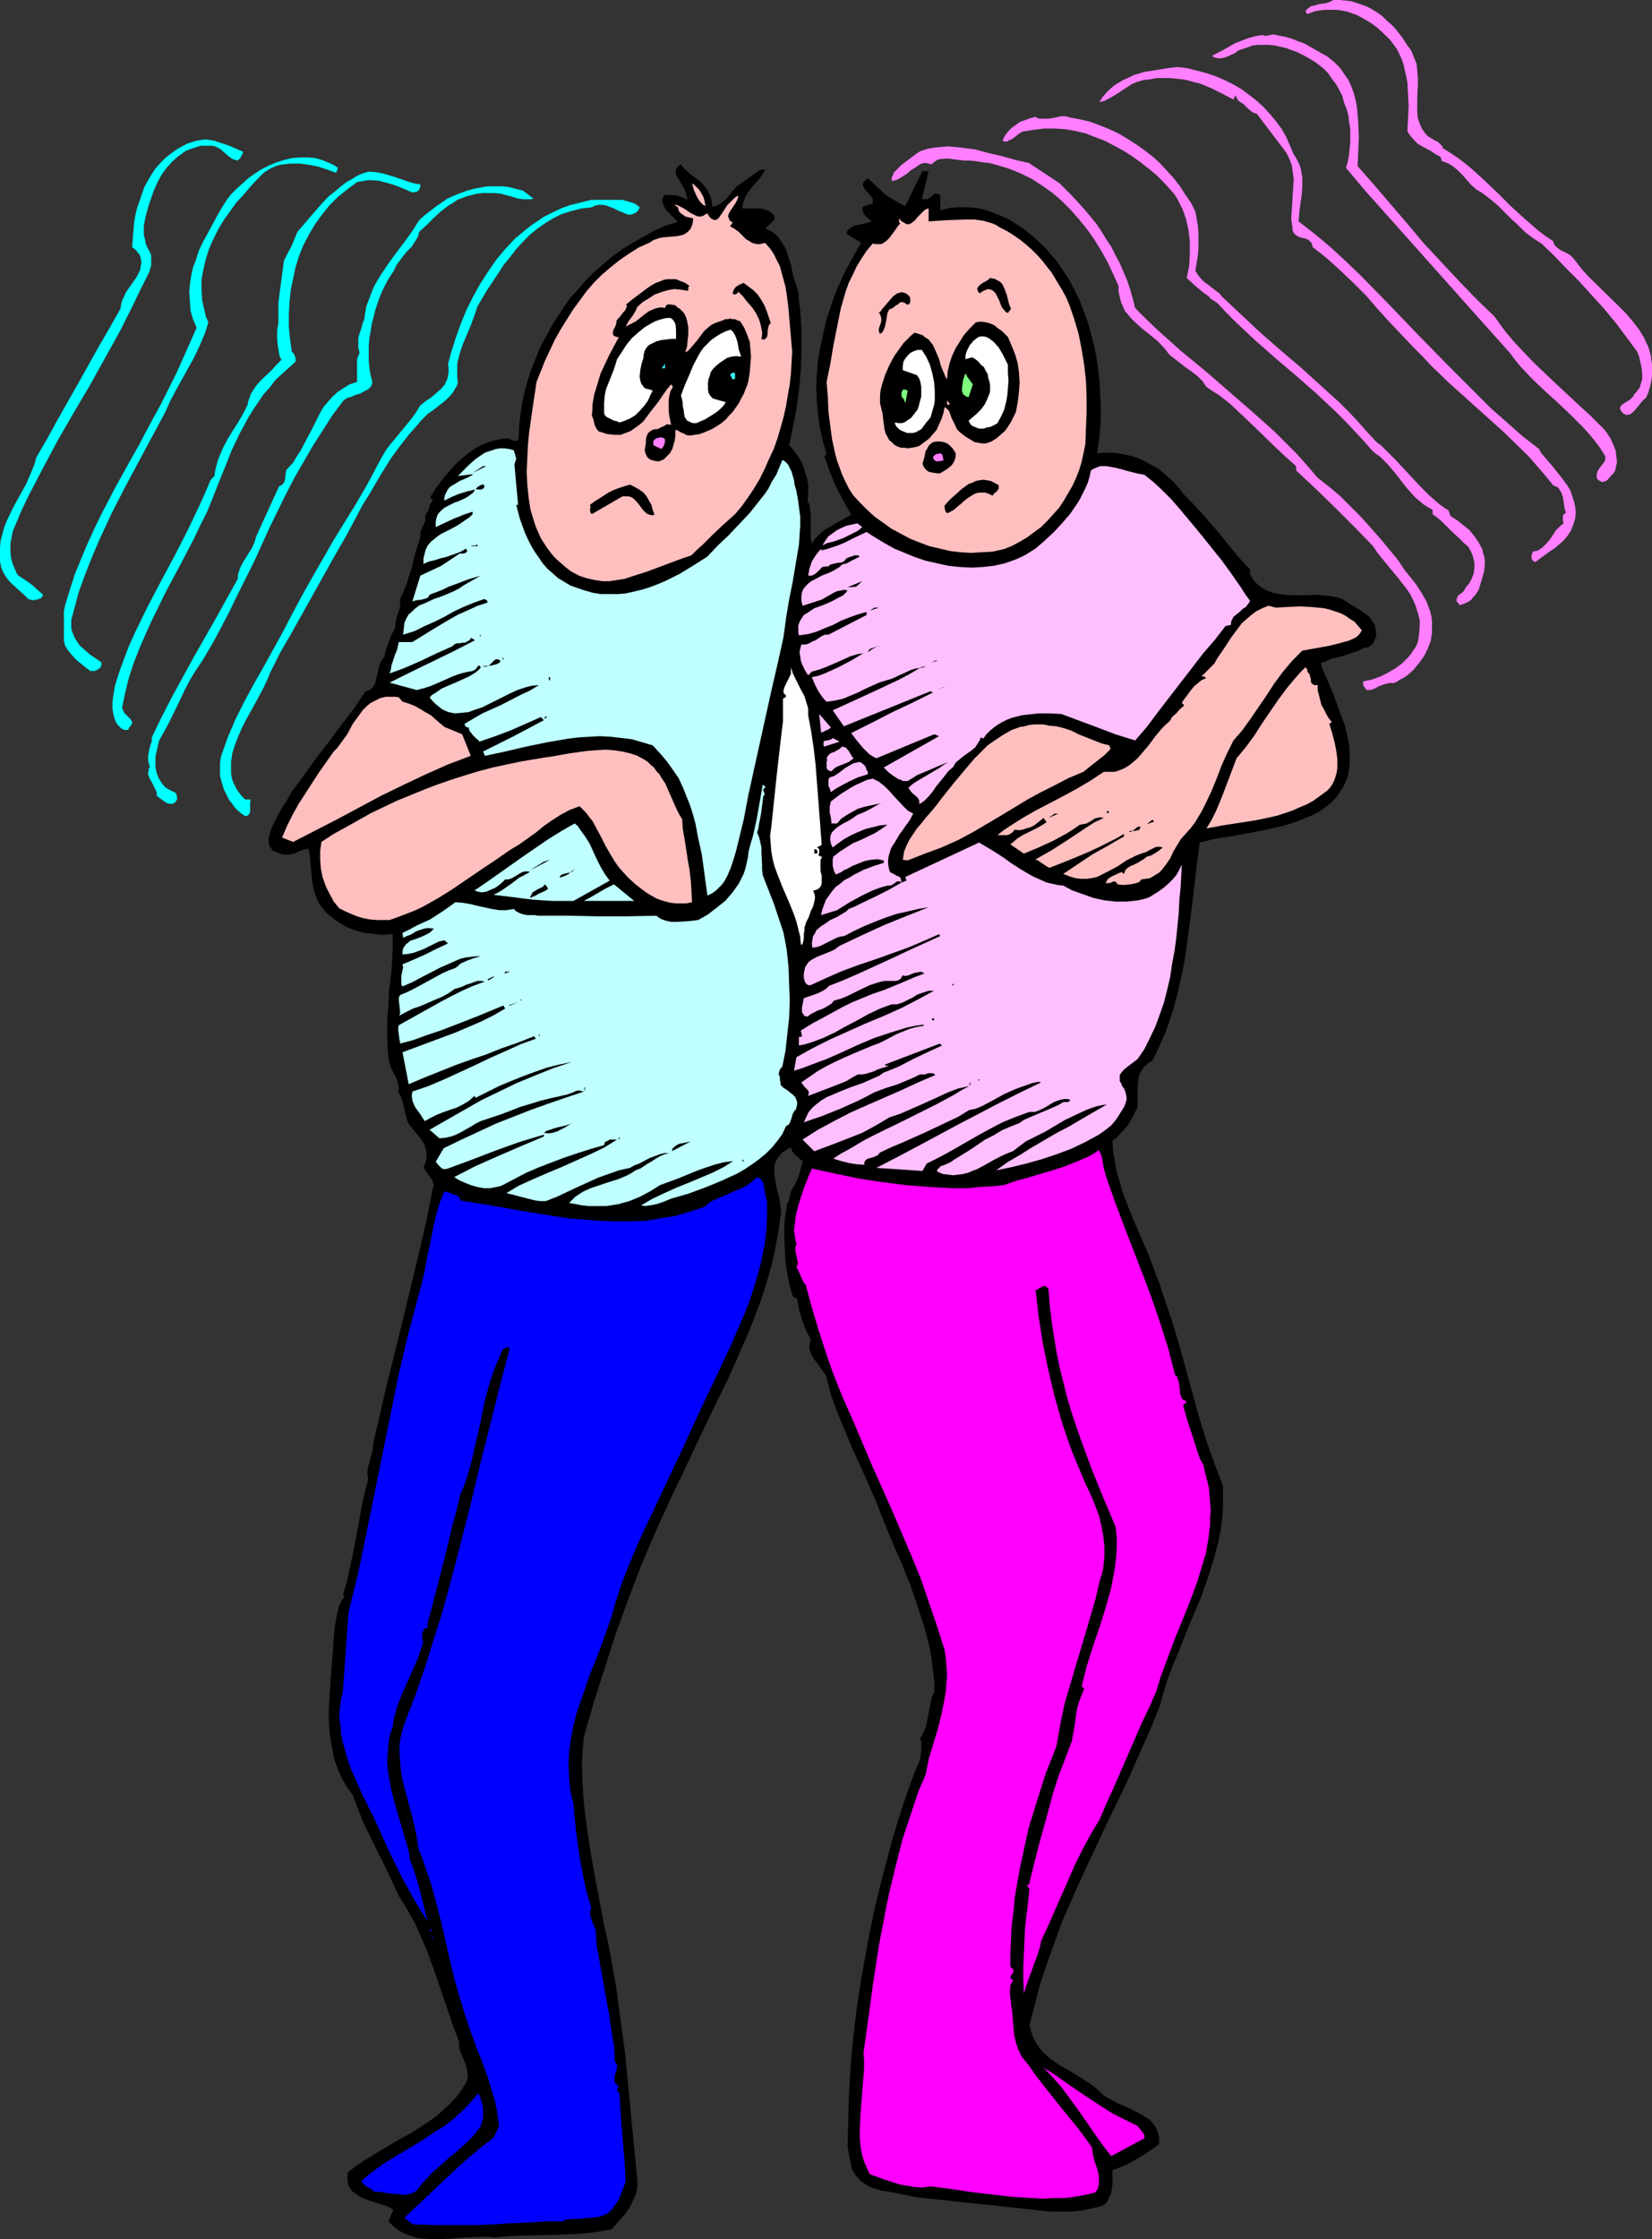 <?xml version="1.0" encoding="UTF-8" standalone="no"?>
<svg
   version="1.0"
   width="114.927mm"
   height="155.668mm"
   id="svg110"
   sodipodi:docname="Male &amp; Female.wmf"
   xmlns:inkscape="http://www.inkscape.org/namespaces/inkscape"
   xmlns:sodipodi="http://sodipodi.sourceforge.net/DTD/sodipodi-0.dtd"
   xmlns="http://www.w3.org/2000/svg"
   xmlns:svg="http://www.w3.org/2000/svg">
  <rect width="100%" height="100%" fill="#333333" stroke="none"/>
  <sodipodi:namedview
     id="namedview110"
     pagecolor="#ffffff"
     bordercolor="#000000"
     borderopacity="0.25"
     inkscape:showpageshadow="2"
     inkscape:pageopacity="0.0"
     inkscape:pagecheckerboard="0"
     inkscape:deskcolor="#d1d1d1"
     inkscape:document-units="mm" />
  <defs
     id="defs1">
    <pattern
       id="WMFhbasepattern"
       patternUnits="userSpaceOnUse"
       width="6"
       height="6"
       x="0"
       y="0" />
  </defs>
  <path
     style="fill:#ff7fff;fill-opacity:1;fill-rule:evenodd;stroke:none"
     d="m 370.055,11.958 0.646,0.808 0.485,0.808 0.646,1.616 0.646,1.616 0.162,1.778 0.162,1.778 v 1.939 l -0.162,3.555 v 1.778 1.778 l 0.162,1.616 0.485,1.454 0.646,1.454 0.485,0.646 0.485,0.646 0.646,0.646 0.808,0.485 0.808,0.485 0.97,0.485 1.293,1.293 -0.323,0.162 2.101,1.293 1.939,1.293 1.939,1.454 1.778,1.454 3.555,3.232 3.394,3.232 3.394,3.393 3.555,3.232 3.717,3.232 1.939,1.454 1.939,1.293 0.162,0.485 0.162,0.485 0.646,0.646 0.808,0.646 0.97,0.485 0.97,0.485 0.808,0.485 0.808,0.808 0.646,0.808 1.616,2.101 1.778,1.939 7.918,7.756 1.939,1.939 1.778,2.101 1.616,2.101 1.293,2.101 0.485,1.131 0.646,1.293 0.323,1.131 0.323,1.131 0.162,1.293 0.162,1.293 v 1.293 1.454 l -0.162,1.293 -0.323,1.454 -0.485,1.616 -0.646,1.454 -0.808,0.646 -0.646,0.808 -1.293,1.616 -0.808,0.808 -0.646,0.485 h -0.485 l -0.323,0.162 -0.323,-0.162 -0.485,-0.162 -0.485,-0.485 -0.323,-0.485 -0.162,-0.323 v -0.485 l 0.162,-0.162 0.162,-0.323 0.646,-0.485 0.808,-0.485 0.808,-0.485 0.646,-0.646 0.323,-0.323 0.162,-0.485 0.485,-0.485 0.485,-0.646 0.485,-0.646 0.162,-0.646 0.485,-1.454 V 98.247 l -0.162,-1.616 -0.323,-1.454 -0.323,-1.454 -0.485,-1.293 -2.747,-3.717 -2.909,-3.878 -3.07,-3.717 -3.394,-3.717 -3.232,-3.555 -3.394,-3.393 -3.232,-3.393 -3.232,-3.07 -2.262,-1.454 -2.101,-1.616 -1.778,-1.778 -1.778,-1.616 -3.555,-3.555 -1.939,-1.616 -2.101,-1.616 -0.808,-0.485 -0.808,-0.485 -1.293,-1.131 -1.131,-1.293 -1.131,-1.293 -1.131,-1.131 -1.293,-1.131 -1.293,-0.808 -0.808,-0.323 -0.97,-0.323 -0.323,-1.131 -1.293,-0.646 -1.131,-0.808 -2.424,-1.293 -1.131,-0.646 -0.97,-0.97 -0.97,-1.131 -0.485,-0.646 -0.323,-0.646 0.162,-3.232 0.162,-3.232 -0.162,-3.232 -0.162,-3.07 -0.323,-1.616 -0.323,-1.454 -0.323,-1.454 -0.485,-1.454 -0.646,-1.454 -0.646,-1.293 -0.808,-1.131 L 365.53,10.503 364.399,9.372 362.136,7.272 360.844,6.302 359.551,5.494 358.42,4.848 356.965,4.04 355.673,3.555 354.218,3.07 352.764,2.747 351.31,2.585 h -1.454 -1.454 l -1.616,0.162 -1.454,0.323 -1.616,0.646 -0.485,-0.808 0.323,-0.323 0.323,-0.323 0.808,-0.646 0.97,-0.162 0.97,-0.323 1.131,-0.162 0.97,-0.162 L 349.694,0.485 350.663,0 h 1.616 l 1.616,0.162 1.454,0.162 1.454,0.485 1.454,0.485 1.293,0.485 1.454,0.808 1.293,0.808 1.131,0.808 1.131,1.131 1.131,0.97 0.97,0.97 1.939,2.424 z"
     id="path1" />
  <path
     style="fill:#ff7fff;fill-opacity:1;fill-rule:evenodd;stroke:none"
     d="m 336.281,9.372 1.778,0.323 1.616,0.485 1.616,0.646 1.778,0.646 3.07,1.778 2.909,1.616 1.778,1.454 1.454,1.454 1.131,1.616 1.131,1.616 0.808,1.778 0.646,1.778 0.485,1.939 0.323,1.778 0.162,1.939 0.162,1.939 0.162,3.878 -0.162,3.878 -0.162,3.717 4.525,5.171 8.726,10.18 4.201,5.009 4.525,4.848 4.525,4.848 4.686,4.848 4.848,4.686 1.616,2.262 1.454,1.939 1.778,2.101 1.778,1.939 3.555,3.717 3.717,3.555 7.595,7.11 3.717,3.393 3.717,3.717 0.808,1.131 0.808,1.293 0.646,1.454 0.646,1.616 0.162,1.454 0.162,1.616 -0.162,0.646 -0.162,0.808 -0.162,0.646 -0.323,0.646 -0.808,0.808 -0.808,0.97 -0.485,0.323 -0.485,0.162 -0.485,0.162 -0.646,-0.323 -0.485,-0.323 -0.323,-0.485 v -0.485 -0.323 l 0.162,-0.808 0.485,-0.808 1.131,-1.454 0.485,-0.808 v -0.485 -0.485 l -1.293,-2.101 -1.454,-1.939 -1.454,-1.778 -1.616,-1.778 -3.232,-3.232 -3.394,-3.232 -3.394,-3.07 -3.232,-3.07 -3.232,-3.393 -1.454,-1.778 -1.454,-1.939 -5.494,-6.14 -5.494,-6.14 -10.665,-11.958 -10.665,-11.958 -5.333,-5.979 -5.333,-6.302 0.485,-1.616 0.323,-1.778 0.162,-1.616 0.162,-1.778 v -1.778 -1.778 l -0.323,-1.778 -0.162,-1.616 -0.485,-1.778 -0.646,-1.616 -0.485,-1.778 -0.808,-1.616 -0.808,-1.454 -1.131,-1.454 -0.97,-1.454 -1.293,-1.293 -2.101,-1.616 -2.424,-1.454 -2.586,-1.293 -1.454,-0.485 -1.293,-0.485 -1.454,-0.323 -1.454,-0.323 -1.454,-0.162 h -1.454 -1.454 l -1.454,0.162 -1.293,0.485 -1.454,0.485 -0.97,0.323 -0.808,0.646 -2.101,0.97 -0.97,0.323 -1.131,0.162 -0.97,-0.162 -0.485,-0.162 -0.485,-0.323 1.454,-0.808 1.616,-0.808 3.07,-1.778 1.778,-0.646 1.616,-0.646 1.778,-0.485 1.939,-0.323 0.323,0.162 h 0.485 0.646 l 0.485,-0.162 1.131,-0.162 0.646,0.162 z"
     id="path2" />
  <path
     style="fill:#ff7fff;fill-opacity:1;fill-rule:evenodd;stroke:none"
     d="m 340.159,40.559 0.646,0.97 0.485,0.97 0.485,0.97 0.323,1.131 0.162,1.131 0.162,0.97 v 2.262 l -0.162,2.262 -0.323,2.262 -0.323,2.424 -0.162,2.262 4.363,3.393 4.04,3.393 4.04,3.717 3.878,3.717 7.595,7.756 7.433,7.756 7.595,7.756 7.757,7.756 3.878,3.878 4.04,3.555 4.201,3.717 4.363,3.393 0.646,1.131 0.97,1.131 1.939,2.262 1.939,2.424 0.97,1.293 0.97,1.293 0.808,1.293 0.485,1.454 0.485,1.454 0.323,1.454 0.162,1.454 -0.162,1.616 -0.485,1.616 -0.646,1.616 -0.97,1.454 -1.131,1.293 -1.131,0.97 -1.131,0.97 -1.293,0.808 -1.293,0.97 -1.131,0.808 -1.293,0.97 -0.323,-0.162 -0.323,-0.162 -0.162,-0.323 -0.162,-0.323 v -0.323 -0.485 l 0.162,-0.485 0.162,-0.485 0.808,-0.162 0.646,-0.162 1.131,-0.808 0.97,-0.97 0.97,-1.131 1.616,-2.424 0.97,-0.97 0.97,-0.808 -0.162,-0.808 v -0.808 -0.323 l 0.162,-0.323 0.323,-0.323 0.323,-0.162 -0.323,-0.97 -0.162,-0.97 -0.162,-1.131 -0.162,-0.97 -0.323,-1.131 -0.485,-0.808 -0.323,-0.485 -0.323,-0.323 -0.485,-0.162 -0.646,-0.323 -1.939,-2.424 -2.101,-2.424 -2.101,-2.424 -2.262,-2.262 -4.686,-4.525 -4.848,-4.363 -4.848,-4.363 -4.686,-4.201 -4.686,-4.525 -2.101,-2.262 -2.262,-2.262 -3.07,-3.232 -3.232,-3.393 -3.232,-3.555 -3.07,-3.555 -3.394,-3.393 -3.394,-3.232 -3.555,-3.232 -3.717,-2.909 -0.162,-0.646 -0.162,-0.485 -0.323,-0.323 -0.323,-0.323 -0.808,-0.485 -0.97,-0.162 -0.97,-0.323 -0.808,-0.485 -0.323,-0.323 -0.323,-0.485 -0.162,-0.485 v -0.646 l -0.162,-1.131 -0.162,-1.131 0.162,-2.585 0.162,-2.585 0.162,-2.585 0.162,-2.585 -0.162,-1.293 -0.162,-1.293 -0.162,-1.131 -0.485,-1.293 -0.485,-1.131 -0.646,-1.131 -7.595,-10.019 -0.646,-0.162 -0.646,-0.323 -1.131,-0.97 -1.131,-1.131 -1.293,-0.808 -0.808,-1.454 -0.485,1.131 -2.747,-1.454 -2.909,-1.454 -3.07,-1.293 -1.454,-0.323 -1.616,-0.485 -1.616,-0.323 -1.616,-0.162 -1.778,-0.162 h -1.616 -1.778 l -1.616,0.323 -1.778,0.162 -1.616,0.485 -1.293,0.485 -1.293,0.808 -2.424,1.616 -1.293,0.808 -1.131,0.646 -1.293,0.646 -1.293,0.323 0.808,-1.293 0.97,-1.131 0.97,-0.97 1.131,-0.97 1.293,-0.808 1.131,-0.646 1.454,-0.646 1.293,-0.646 2.747,-0.808 3.07,-0.485 2.909,-0.485 2.747,-0.323 2.586,0.323 2.586,0.646 2.424,0.646 2.424,0.808 2.262,0.97 2.262,1.131 2.262,1.293 1.939,1.454 2.101,1.616 1.778,1.616 1.616,1.778 1.616,1.939 1.454,1.939 1.293,2.262 0.97,2.262 z"
     id="path3" />
  <path
     style="fill:#ff7fff;fill-opacity:1;fill-rule:evenodd;stroke:none"
     d="m 281.339,30.864 2.586,0.485 2.747,0.646 2.586,0.97 2.424,0.97 2.424,1.131 2.424,1.454 2.262,1.454 2.262,1.616 2.101,1.616 1.939,1.778 1.778,1.939 1.778,1.939 1.616,2.101 1.454,2.262 1.454,2.101 1.131,2.262 0.323,1.778 0.323,1.939 0.162,1.939 v 1.939 2.101 l -0.162,1.939 -0.323,1.939 -0.323,1.939 0.646,1.131 0.808,0.97 0.97,0.97 0.97,0.646 0.97,0.808 1.939,1.454 0.808,0.97 5.009,4.686 5.009,4.686 5.171,4.525 5.333,4.525 5.171,4.686 5.171,4.686 2.424,2.424 2.424,2.585 2.424,2.747 2.424,2.585 1.293,0.97 1.131,1.131 2.262,2.262 4.525,4.848 2.262,2.424 2.424,2.424 2.424,2.101 1.293,0.97 1.293,0.808 0.485,1.454 1.778,1.131 1.616,1.293 1.616,1.293 1.293,1.616 1.131,1.616 0.485,0.97 0.485,0.808 0.162,0.97 0.323,0.97 0.162,1.131 v 0.97 l -0.162,1.616 -0.485,1.778 -0.485,1.616 -0.485,1.616 -0.97,1.454 -0.485,0.485 -0.485,0.646 -0.646,0.485 -0.646,0.323 -0.808,0.323 -0.97,0.323 -0.323,-0.485 -0.323,-0.323 -0.162,-0.323 v -0.323 l 0.162,-0.646 0.323,-0.485 0.646,-0.485 0.485,-0.323 0.485,-0.646 0.323,-0.646 0.97,-1.131 0.646,-1.293 0.485,-1.293 0.162,-1.454 v -1.293 l -0.323,-1.454 -0.485,-1.293 -0.808,-1.454 -1.131,-0.97 -1.131,-1.131 -2.424,-2.262 -2.262,-2.262 -1.131,-0.97 -1.293,-0.97 v -1.131 l -1.131,-0.646 -1.293,-0.808 -0.97,-0.808 -1.131,-0.97 -1.939,-2.101 -1.778,-2.262 -1.778,-2.262 -1.778,-2.101 -1.939,-1.939 -1.131,-0.808 -0.97,-0.808 -2.262,-2.585 -2.424,-2.585 -2.424,-2.585 -2.424,-2.424 -5.171,-4.848 -5.333,-4.686 -5.333,-4.525 -5.333,-4.686 -5.171,-4.848 -2.424,-2.424 -2.424,-2.585 -0.97,-0.646 -0.97,-0.646 -0.323,-0.485 -0.485,-0.323 -1.131,-0.808 -2.101,-1.778 -2.101,-1.939 0.646,-3.232 0.162,-3.232 v -1.616 -1.454 l -0.162,-1.454 -0.162,-1.454 -0.323,-1.454 -0.323,-1.454 -0.485,-1.454 -0.485,-1.293 -0.646,-1.293 -0.646,-1.293 -0.808,-1.293 -0.97,-1.131 -1.778,-1.939 -1.939,-1.939 -1.939,-1.616 -2.262,-1.778 -2.262,-1.616 -2.262,-1.454 -2.424,-1.293 -2.424,-1.293 -2.586,-0.97 -2.424,-0.97 -2.747,-0.646 -2.747,-0.485 -2.586,-0.162 h -2.909 l -2.747,0.323 -2.909,0.485 -0.646,0.323 -0.646,0.485 -1.454,1.131 -0.808,0.323 -0.485,0.323 h -0.646 l -0.646,-0.162 0.646,-1.293 0.808,-1.131 0.97,-0.97 1.131,-0.808 1.131,-0.808 1.454,-0.485 1.293,-0.485 1.293,-0.323 0.485,0.323 0.646,0.162 h 0.97 1.131 l 1.293,-0.162 2.262,-0.485 h 1.131 z"
     id="path4" />
  <path
     style="fill:#00ffff;fill-opacity:1;fill-rule:evenodd;stroke:none"
     d="m 63.992,39.913 -0.485,0.97 -0.323,0.646 -0.485,0.485 -0.323,0.162 -0.485,-0.162 -0.646,-0.162 -0.485,-0.323 -0.485,-0.323 -2.424,-2.101 -0.646,-0.323 -0.646,-0.323 -0.808,-0.162 h -0.646 -1.131 -1.131 l -1.131,0.323 -0.97,0.323 -0.97,0.323 -1.131,0.485 -0.808,0.646 -0.97,0.646 -1.616,1.454 -1.454,1.616 -1.293,1.778 -0.97,1.778 -0.97,2.101 -0.808,2.262 -0.808,2.424 -0.646,2.424 -0.485,2.424 v 1.131 1.293 l 0.323,1.131 0.162,1.131 0.485,1.131 0.646,1.131 0.323,0.808 v 0.97 0.808 0.808 l -0.485,1.778 -0.808,1.616 -1.616,3.232 -0.808,1.616 -0.646,1.454 -3.717,7.433 -4.04,7.272 -4.04,7.272 -4.201,7.11 -4.201,7.272 -3.878,7.272 -3.878,7.433 -1.778,3.717 -1.616,3.878 -0.646,1.454 -0.323,1.616 -0.323,1.778 v 1.939 l 0.162,1.778 0.485,1.778 0.646,1.454 0.323,0.808 0.485,0.646 1.778,1.131 1.778,1.293 1.454,1.293 1.454,1.293 -0.162,0.485 -0.485,0.485 -0.485,0.162 -0.485,0.162 -1.131,0.162 L 7.433,157.39 6.302,156.259 5.009,155.127 2.747,153.027 1.778,151.896 0.97,150.603 0.323,149.149 0.162,148.341 0,147.533 v -1.939 -1.778 l 0.162,-1.778 0.485,-1.778 0.485,-1.778 0.646,-1.616 1.616,-3.393 1.778,-3.232 1.778,-3.232 1.454,-3.393 0.646,-1.616 0.485,-1.778 2.909,-5.009 2.747,-5.009 5.494,-9.695 5.333,-9.534 2.909,-5.009 2.747,-4.848 0.162,-1.131 0.323,-1.131 0.485,-0.97 0.485,-1.131 2.747,-3.878 0.485,-0.97 0.485,-0.97 0.162,-0.97 0.162,-1.131 -0.162,-0.97 -0.323,-0.97 -0.808,-0.97 -0.485,-0.485 -0.646,-0.485 0.162,-2.101 0.162,-2.101 0.162,-2.101 0.323,-1.939 0.485,-2.101 0.646,-1.778 0.646,-1.939 0.646,-1.778 0.97,-1.778 0.97,-1.616 0.97,-1.454 1.293,-1.454 1.454,-1.454 1.454,-1.131 1.616,-1.131 1.778,-0.97 0.97,-0.485 1.131,-0.323 0.97,-0.323 0.97,-0.162 0.97,-0.162 h 0.97 l 1.939,0.323 1.939,0.646 1.939,0.646 z"
     id="path5" />
  <path
     style="fill:#ff7fff;fill-opacity:1;fill-rule:evenodd;stroke:none"
     d="m 244.01,42.983 -0.485,-0.162 h -0.485 l -0.646,0.162 -0.485,0.162 -1.131,0.808 -1.293,0.808 -1.131,0.97 -1.293,0.808 -1.131,0.646 -0.485,0.162 -0.646,0.162 h -0.323 v -0.485 -0.485 l 0.323,-0.485 0.162,-0.646 0.97,-0.97 1.131,-1.131 2.586,-1.939 1.293,-0.97 0.485,-0.323 0.485,-0.323 1.939,-0.646 1.778,-0.323 1.778,-0.162 1.778,-0.162 1.778,0.162 1.778,0.162 3.717,0.485 3.555,0.97 3.555,0.808 3.394,0.97 3.555,0.808 8.08,5.333 3.394,3.393 3.232,3.555 3.07,3.717 1.293,1.939 1.293,2.101 1.293,1.939 1.131,2.262 1.131,2.101 0.97,2.262 0.97,2.262 0.808,2.424 0.646,2.262 0.646,2.585 2.909,2.909 3.07,2.909 6.141,5.494 6.302,5.171 6.141,5.333 6.141,5.333 5.979,5.332 2.909,2.909 2.909,2.909 2.747,3.07 2.747,3.232 2.909,2.262 2.909,2.424 2.747,2.747 2.747,2.747 2.586,2.909 2.586,2.909 2.424,2.909 2.262,2.747 1.454,2.262 3.232,4.04 1.454,2.262 1.293,2.262 0.485,1.293 0.485,1.293 0.323,1.293 0.162,1.454 v 1.293 1.616 l -0.323,2.101 -0.808,2.101 -0.97,1.939 -1.293,1.778 -1.454,1.778 -1.616,1.454 -0.97,0.646 -0.97,0.485 -0.97,0.646 -0.97,0.323 -0.646,-0.162 -0.485,0.162 -1.293,0.323 -1.293,0.485 -1.131,0.646 -0.485,0.162 -0.646,0.162 h -0.323 -0.485 l -0.323,-0.323 -0.323,-0.485 -0.323,-0.485 v -0.97 l 2.262,-0.485 2.262,-0.808 1.939,-0.97 1.939,-1.131 1.778,-1.293 1.616,-1.616 0.808,-0.97 1.293,-1.939 0.485,-1.131 0.323,-2.101 0.162,-1.939 v -1.778 l -0.485,-1.778 -0.485,-1.616 -0.646,-1.616 -0.808,-1.616 -0.97,-1.454 -2.262,-2.909 -4.525,-5.494 -1.131,-1.454 -0.97,-1.454 -4.848,-5.009 -5.009,-5.009 -5.171,-5.009 -5.171,-4.848 v -1.131 l -2.909,-2.585 -2.909,-2.747 -5.656,-5.494 -2.909,-2.747 -2.909,-2.747 -3.07,-2.424 -1.616,-0.97 -1.616,-1.131 -0.485,-0.646 -0.485,-0.808 -1.293,-1.293 -1.454,-1.131 -1.616,-1.131 -2.909,-2.262 -1.454,-1.131 -1.131,-1.454 -1.778,-1.939 -2.101,-1.778 -2.262,-1.778 -1.939,-1.778 -0.97,-0.97 -0.808,-0.97 -0.808,-0.97 -0.485,-1.131 -0.485,-1.131 -0.323,-1.293 -0.323,-1.454 v -1.454 l -1.454,-3.232 -1.454,-3.07 -1.616,-2.909 -1.778,-2.909 -1.939,-2.747 -2.101,-2.585 -2.262,-2.585 -2.262,-2.262 -2.424,-2.101 -2.747,-1.939 -2.747,-1.778 -2.909,-1.454 -3.232,-1.293 -3.232,-0.97 -1.778,-0.485 -1.616,-0.162 -1.939,-0.323 -1.778,-0.162 h -1.293 l -1.454,-0.162 -1.293,-0.162 -1.293,-0.162 h -1.293 l -1.293,0.162 -0.485,0.162 -0.485,0.323 -0.485,0.323 -0.485,0.485 z"
     id="path6" />
  <path
     style="fill:#000000;fill-opacity:1;fill-rule:evenodd;stroke:none"
     d="m 244.171,45.084 -1.778,7.11 0.323,0.162 h 0.485 0.646 l 0.485,-0.323 0.485,-0.323 0.485,-0.485 0.485,-0.323 h 0.646 l 0.485,0.162 0.323,0.162 v 4.04 l 2.424,-0.646 2.262,-0.162 h 2.424 l 2.262,0.162 2.262,0.485 2.262,0.808 2.101,0.808 2.101,0.97 2.101,1.293 1.939,1.293 1.778,1.454 1.778,1.616 1.778,1.616 1.454,1.778 1.616,1.778 1.293,1.939 1.778,2.585 1.454,2.747 1.454,2.909 1.131,2.909 1.131,3.07 0.808,2.909 0.808,3.07 0.646,3.232 0.485,3.232 0.323,3.232 0.162,3.07 0.162,3.232 v 3.232 l -0.162,3.07 -0.323,3.07 -0.485,3.07 1.778,-0.162 h 1.939 l 1.778,0.162 1.616,0.323 1.616,0.323 1.616,0.485 1.616,0.646 1.454,0.808 1.454,0.808 1.454,0.808 1.293,1.131 1.131,0.97 1.293,1.131 0.97,1.131 0.97,1.131 0.97,1.293 2.424,2.424 2.262,2.424 4.201,4.848 4.04,5.009 2.101,2.424 2.262,2.424 v 1.293 l 0.485,0.808 0.485,0.808 0.646,0.646 0.485,0.485 1.293,0.97 1.293,0.646 1.454,0.485 1.454,0.323 3.232,0.323 h 1.778 1.616 l 3.394,-0.162 1.616,0.162 1.778,0.162 1.616,0.323 1.616,0.485 2.262,1.454 2.424,1.454 1.131,0.808 1.131,0.808 0.808,1.131 0.808,1.131 0.162,0.808 0.162,0.97 v 1.131 l -0.323,0.97 -0.323,0.808 -0.646,0.646 -0.646,0.485 -0.485,0.162 h -0.646 l -1.616,0.808 -1.454,0.485 -1.454,0.485 -1.293,0.485 -2.747,0.646 -1.454,0.646 -1.454,0.485 0.646,2.101 0.97,2.101 0.97,2.262 0.97,2.424 1.778,4.848 0.97,2.585 0.646,2.585 0.485,2.585 0.162,2.424 v 2.585 l -0.162,1.293 -0.162,1.131 -0.323,1.293 -0.485,1.131 -0.485,1.131 -0.808,1.131 -0.646,1.131 -0.97,1.131 -0.97,0.97 -1.293,0.97 -1.778,1.293 -1.939,0.97 -1.939,0.808 -2.101,0.808 -1.939,0.646 -2.262,0.646 -4.363,0.97 -4.363,0.808 -4.363,0.808 -4.201,0.646 -3.878,0.97 -0.97,7.433 -0.808,7.272 -0.97,7.433 -0.97,7.272 -0.646,3.717 -0.808,3.555 -0.808,3.555 -0.97,3.555 -1.131,3.555 -1.293,3.393 -1.454,3.232 -1.616,3.393 -0.808,0.323 -0.646,0.646 -0.646,0.485 -0.485,0.646 -0.808,1.454 -0.323,1.454 -0.162,1.616 v 1.778 3.717 l -1.293,2.585 -0.646,1.131 -0.808,1.293 -0.808,0.97 -0.97,0.97 -0.97,1.131 -1.131,0.808 0.162,2.747 0.485,2.747 0.485,2.747 0.808,2.585 0.646,2.424 0.97,2.585 1.939,4.848 4.202,9.695 1.778,4.848 0.97,2.424 0.808,2.585 2.101,6.14 1.939,6.302 3.555,12.927 1.778,6.464 1.939,6.302 2.262,6.464 1.131,2.909 1.131,3.07 v 4.04 l -0.162,3.878 -0.485,3.717 -0.808,3.717 -0.97,3.717 -1.131,3.555 -1.131,3.393 -1.293,3.555 -2.909,6.787 -2.747,6.948 -1.454,3.393 -1.293,3.393 -1.131,3.555 -0.97,3.555 -2.101,5.332 -2.262,5.171 -4.686,10.503 -5.009,10.342 -4.848,10.342 -2.424,5.171 -2.262,5.171 -2.262,5.171 -1.939,5.333 -1.939,5.333 -1.778,5.332 -1.454,5.494 -1.454,5.656 0.485,1.778 0.485,1.454 0.808,1.454 0.97,1.454 0.97,1.131 1.293,1.131 1.293,0.97 1.293,0.97 2.909,1.616 2.909,1.778 2.747,1.778 1.293,0.97 1.131,1.131 1.131,0.97 1.131,0.646 2.424,1.293 2.586,1.131 2.586,1.293 1.131,0.646 1.131,0.646 1.131,0.808 0.808,0.97 0.646,0.97 0.485,1.293 0.323,1.293 v 1.616 l -1.454,1.131 -1.454,0.97 -3.07,1.939 -3.07,1.616 -3.232,1.293 v 2.585 1.131 l -0.162,1.131 -0.162,1.131 -0.485,0.97 -0.485,1.131 -0.808,0.97 -1.293,0.485 -1.454,0.323 -1.454,0.323 -1.454,0.323 -2.909,0.323 h -2.909 -2.909 l -3.07,-0.323 -5.817,-0.646 -25.855,-2.747 -2.424,-0.485 -2.424,-0.485 -2.424,-0.485 -2.424,-0.323 -1.293,-0.485 -1.131,-0.323 -0.97,-0.485 -0.97,-0.646 -0.97,-0.646 -0.808,-0.97 -0.808,-0.97 -0.646,-1.131 -1.131,-5.817 0.162,-6.302 0.162,-6.302 0.323,-6.302 0.485,-6.302 0.646,-6.14 0.808,-6.302 0.97,-6.302 1.131,-6.302 1.131,-6.14 1.293,-6.14 1.454,-6.14 1.616,-6.14 1.616,-5.979 1.778,-5.979 1.939,-5.817 2.101,-5.817 0.485,-1.131 0.485,-1.131 0.485,-1.293 0.162,-1.131 0.162,-1.293 v -1.131 -0.97 l -0.323,-0.808 0.808,-1.454 0.646,-1.454 0.323,-1.454 0.323,-1.616 0.646,-3.232 0.323,-1.616 0.646,-1.454 v -2.909 l -0.323,-2.747 -0.323,-2.747 -0.485,-2.909 -0.646,-2.747 -0.808,-2.909 -1.778,-5.494 -1.939,-5.656 -2.262,-5.656 -2.424,-5.494 -2.262,-5.494 -1.939,-5.009 -2.101,-4.848 -2.101,-4.686 -2.101,-4.525 -1.939,-4.686 -1.939,-4.686 -1.778,-4.848 -1.293,-5.009 -0.646,-0.97 -0.808,-1.131 -0.808,-1.131 -0.97,-1.293 -0.646,-1.131 -0.485,-1.293 v -0.646 -0.646 l 0.162,-0.646 0.162,-0.646 -0.646,-1.293 -0.646,-1.293 -0.97,-2.585 -0.808,-2.747 -0.485,-2.747 -1.131,-0.646 -0.808,-2.747 -0.646,-3.07 -0.485,-3.232 -0.162,-3.232 -0.162,-3.232 v -3.232 l 0.323,-3.07 0.485,-2.747 0.323,-0.485 0.162,-0.485 0.162,-0.97 0.323,-1.131 0.162,-0.485 0.323,-0.323 0.97,-1.778 0.646,-1.778 0.485,-1.778 0.485,-1.778 -0.646,-0.485 -0.485,-0.485 -0.808,-0.646 -0.808,-0.97 -0.162,-0.485 -0.162,-0.485 -0.808,0.323 -0.646,0.485 -0.646,0.323 -0.485,0.485 -0.808,0.97 -0.646,1.131 -0.323,0.97 v 1.131 1.293 l 0.162,1.131 0.485,2.585 0.646,2.424 0.162,1.293 0.162,1.131 0.162,1.131 -0.162,1.131 -0.646,4.525 -0.808,4.363 -0.97,4.363 -1.293,4.363 -1.293,4.201 -1.616,4.201 -1.616,4.201 -1.778,4.04 -3.555,8.08 -3.878,7.918 -3.878,8.08 -3.717,7.918 -4.04,8.403 -3.878,8.564 -3.717,8.726 -3.394,8.888 -3.232,8.888 -2.909,9.049 -2.909,9.049 -2.586,9.049 -0.323,3.232 -0.162,3.07 v 3.07 l 0.162,3.232 0.162,3.07 0.323,3.232 0.808,6.302 0.97,6.14 1.131,6.302 1.131,5.979 1.131,5.979 0.97,4.201 0.808,4.201 1.454,8.241 1.131,8.564 1.131,8.241 1.616,16.967 0.808,8.241 0.808,8.403 v 0.97 0.97 l -0.485,1.778 -0.808,1.778 -0.808,1.616 -1.131,1.616 -1.293,1.454 -1.131,1.293 -1.131,1.293 -3.878,0.646 -3.878,0.485 -7.433,0.323 -7.595,0.162 -4.04,0.162 -4.04,0.323 -1.778,-0.162 h -1.778 l -3.717,0.162 -3.878,0.323 -3.555,0.162 h -1.939 l -1.778,-0.162 -1.778,-0.162 -1.616,-0.485 -1.616,-0.646 -1.616,-0.808 -1.454,-1.131 -1.293,-1.293 1.293,-3.07 -0.808,-0.485 -0.97,-0.485 -2.101,-0.646 -0.97,-0.323 -1.131,-0.323 -2.101,-0.808 -0.97,-0.485 -0.808,-0.646 -0.808,-0.485 -0.646,-0.808 -0.485,-0.808 -0.162,-0.97 -0.162,-1.293 0.162,-1.293 1.939,-1.454 2.101,-1.454 4.201,-2.585 4.363,-2.585 4.363,-2.424 2.262,-1.454 1.939,-1.293 2.101,-1.454 1.778,-1.616 1.939,-1.778 1.616,-1.778 1.454,-1.939 1.293,-2.262 0.162,-0.808 v -0.646 l -0.162,-1.293 -0.323,-1.293 -0.485,-1.293 -0.97,-2.262 -0.323,-1.293 v -1.293 l -1.778,-4.686 -1.616,-4.848 -3.394,-9.857 -1.778,-4.848 -2.101,-4.848 -1.131,-2.424 -1.293,-2.262 -1.293,-2.262 -1.454,-2.262 -3.07,-6.625 -3.232,-6.464 -3.232,-6.625 -1.293,-3.393 -1.293,-3.393 -1.616,-2.262 -1.293,-2.262 -0.97,-2.262 -0.97,-2.585 -0.485,-2.585 -0.485,-2.585 -0.323,-2.585 -0.162,-2.747 v -2.585 l 0.162,-2.909 0.323,-5.494 0.485,-5.494 0.323,-5.333 0.162,-1.454 0.162,-1.454 0.485,-2.747 0.323,-1.293 0.323,-1.293 0.646,-1.131 0.808,-1.293 -0.485,-0.323 1.131,-3.717 0.808,-3.878 0.808,-3.717 1.454,-7.756 0.646,-3.717 0.808,-3.717 0.97,-3.878 -0.162,-0.97 v -1.131 l 0.162,-1.131 0.323,-1.131 0.646,-2.424 0.323,-1.131 v -1.293 l 1.939,-8.403 1.939,-8.241 2.101,-8.403 2.101,-8.564 4.04,-16.805 1.939,-8.403 1.616,-8.241 0.162,-0.323 0.162,-0.323 -0.162,-0.646 -0.162,-0.808 -0.485,-0.646 -0.485,-0.808 -0.646,-0.808 -0.485,-0.808 -0.323,-0.646 0.485,-0.808 0.162,-0.808 0.162,-0.808 v -0.646 -0.646 l -0.162,-0.808 -0.485,-1.454 -0.808,-1.293 -2.101,-2.585 -0.97,-1.131 -0.485,-0.97 -0.323,-1.131 -0.323,-1.131 -0.162,-1.131 -0.646,-2.262 -0.323,-0.97 -0.646,-0.97 0.162,-0.97 -0.162,-0.97 -0.162,-0.808 -0.323,-0.97 -0.97,-1.778 -0.808,-1.939 -0.323,-1.778 -0.162,-1.939 -0.162,-3.878 v -3.878 l 0.323,-3.878 0.162,-3.878 0.485,-3.717 0.323,-3.717 0.162,-3.555 v -3.878 l -3.07,0.162 -1.293,-0.162 -1.454,-0.162 -1.454,-0.162 -1.454,-0.323 -1.454,-0.485 -1.293,-0.485 -1.293,-0.646 -1.131,-0.646 -1.131,-0.808 -1.131,-0.808 -1.131,-0.97 -0.808,-0.97 -0.97,-1.131 -0.646,-1.131 -0.646,-1.616 -0.485,-1.778 -0.323,-1.616 -0.162,-1.778 -0.162,-1.778 -0.162,-1.616 -0.162,-1.939 -0.323,-1.616 -0.97,0.162 -1.778,0.646 -0.97,0.485 -1.131,0.162 -0.97,0.162 -1.131,-0.162 -0.97,-0.323 -0.646,-0.323 -0.646,-0.162 -0.323,-0.323 -0.323,-0.485 -0.323,-0.323 -0.162,-0.485 -0.162,-0.97 v -0.97 l 0.323,-0.97 0.323,-1.131 0.323,-0.808 1.131,-2.262 1.293,-2.424 1.454,-2.262 1.293,-2.262 3.232,-4.363 3.232,-4.525 3.394,-4.363 3.232,-4.363 3.232,-4.201 2.909,-4.363 0.646,-0.323 0.646,-0.162 0.485,-0.485 0.485,-0.485 0.323,-0.646 0.162,-0.485 0.323,-1.454 0.162,-0.646 0.162,-0.808 0.323,-1.293 0.485,-1.293 0.323,-0.485 0.485,-0.485 0.485,-1.939 0.646,-1.939 0.808,-2.101 0.97,-1.778 v -0.808 l 0.162,-0.808 0.162,-0.97 0.323,-0.97 0.646,-1.939 v -0.97 -1.131 l 0.97,-2.101 0.808,-2.101 0.646,-2.101 0.646,-1.939 0.97,-4.04 0.646,-1.939 0.646,-2.101 v -0.646 -0.646 l 0.485,-1.131 0.485,-0.97 0.162,-0.485 0.162,-0.323 v -0.97 -0.485 l 0.162,-0.323 0.162,-0.323 0.323,-0.323 0.162,-0.485 0.162,-0.485 0.162,-0.323 v -0.162 -0.323 l 0.485,-0.646 0.323,-0.485 v -0.162 l -0.323,-0.323 -0.162,-0.162 h -0.323 l 1.616,-2.585 1.939,-2.585 2.262,-2.585 1.131,-1.293 1.293,-1.131 1.293,-1.131 1.293,-0.97 1.454,-0.97 1.454,-0.808 1.778,-0.646 1.616,-0.485 1.616,-0.323 1.778,-0.162 h 0.323 l 0.485,0.323 0.97,0.323 h 0.485 l 0.323,-0.162 0.162,-0.162 0.162,-0.323 v -0.323 -0.323 l 0.162,-3.07 0.323,-2.909 0.485,-3.07 0.646,-2.909 0.808,-2.909 0.97,-2.909 1.131,-2.747 1.131,-2.909 1.454,-2.585 1.454,-2.747 1.616,-2.585 1.616,-2.424 1.778,-2.585 2.101,-2.262 1.939,-2.262 2.101,-2.101 2.424,-2.101 2.424,-2.101 2.747,-1.939 2.586,-1.616 2.909,-1.616 2.909,-1.616 2.909,-1.293 3.232,-0.97 -0.808,-0.808 -0.808,-0.808 -0.808,-0.808 -0.808,-0.808 -0.485,-1.131 -0.323,-0.808 -0.162,-0.646 0.162,-0.323 0.162,-0.485 0.323,-0.485 h 0.808 0.97 l 1.454,0.162 1.454,0.485 1.293,0.646 v -0.646 l -0.162,-0.646 -0.485,-1.454 -1.454,-2.424 -0.646,-1.131 -0.162,-0.485 -0.162,-0.485 0.162,-0.646 0.162,-0.485 0.485,-0.485 0.485,-0.485 1.293,1.454 1.293,1.131 1.293,0.97 1.454,1.131 1.131,1.293 0.485,0.646 0.485,0.808 0.323,0.808 0.323,0.808 0.162,0.97 0.162,1.131 0.97,-0.162 0.97,-0.485 0.808,-0.646 0.808,-0.646 1.454,-1.778 1.454,-1.616 6.141,-4.363 h 1.293 l -0.646,1.131 -0.808,1.131 -2.101,2.424 -0.97,1.293 -0.808,1.293 -0.162,0.646 -0.323,0.808 -0.162,0.646 v 0.808 h 0.97 1.778 1.131 0.97 l 0.97,0.323 0.808,0.162 0.97,0.646 0.323,0.323 0.323,0.162 0.162,0.485 v 0.162 0.646 l -0.485,0.485 -0.97,0.97 -0.485,0.485 -0.485,0.485 1.293,0.485 0.97,0.646 0.97,0.808 0.646,0.97 0.646,0.97 0.646,0.97 0.485,1.131 0.323,1.131 0.808,2.424 0.485,2.424 0.646,2.262 0.808,2.262 0.162,2.585 0.323,2.424 0.323,5.009 v 5.171 l -0.162,5.333 -0.485,5.171 -0.646,5.009 -0.97,5.009 -0.97,4.686 1.293,1.454 1.131,1.616 0.97,1.616 0.646,1.939 0.646,1.939 0.323,2.101 v 1.939 l -0.162,1.939 0.485,1.131 0.162,1.454 0.162,1.293 v 4.525 1.454 l 0.323,1.454 0.808,-1.293 0.97,-0.97 1.293,-1.131 1.293,-0.808 3.07,-1.778 2.909,-1.616 -1.131,-1.939 -0.97,-1.778 -1.939,-3.717 -1.616,-3.878 -0.646,-1.939 -0.808,-2.101 0.646,-0.485 -0.97,-3.393 -0.808,-3.555 -0.485,-3.555 -0.323,-3.555 -0.162,-3.555 0.162,-3.555 0.323,-3.717 0.646,-3.555 0.808,-3.717 0.808,-3.393 1.131,-3.555 1.293,-3.555 1.454,-3.393 1.616,-3.232 1.778,-3.232 1.778,-3.07 -3.878,-2.424 0.162,-0.485 0.162,-0.323 0.646,-0.646 0.808,-0.485 0.97,-0.323 0.97,-0.162 1.939,-0.485 0.97,-0.323 -0.97,-0.808 -0.808,-0.808 -0.323,-0.485 -0.162,-0.485 -0.162,-0.646 0.162,-0.646 2.586,-0.808 v -0.646 -0.485 l -0.162,-0.323 -0.323,-0.485 -0.646,-0.808 -0.808,-0.808 -0.485,-0.808 -0.162,-0.323 v -0.323 -0.323 l 0.323,-0.485 0.323,-0.323 0.646,-0.485 2.262,2.101 2.262,2.101 1.131,0.808 1.454,0.808 1.293,0.808 1.454,0.646 4.525,-9.211 z"
     id="path7" />
  <path
     style="fill:#00ffff;fill-opacity:1;fill-rule:evenodd;stroke:none"
     d="m 88.878,44.114 -0.485,1.293 -2.262,-0.808 -2.424,-0.808 -2.424,-0.485 -2.586,-0.323 h -1.293 -1.131 l -1.293,0.162 -1.293,0.162 -1.131,0.323 -1.131,0.485 -1.131,0.646 -0.97,0.646 -1.778,1.778 -1.778,1.939 -1.778,2.101 -1.939,2.101 -1.616,2.262 -1.616,2.262 -1.454,2.424 -1.293,2.585 -1.131,2.585 -0.808,2.585 -0.646,2.747 -0.485,2.585 v 2.909 l 0.162,2.747 0.646,2.747 0.323,1.454 0.646,1.454 -0.485,1.616 -0.485,1.454 -1.293,3.07 -1.454,3.07 -1.616,2.909 -1.616,2.909 -1.616,2.909 -1.454,2.747 -1.293,2.909 -7.11,13.25 -3.555,6.625 -3.394,6.625 -3.232,6.948 -1.454,3.393 -1.454,3.555 -1.293,3.393 -1.293,3.555 -0.97,3.717 -0.97,3.555 v 0.97 1.131 l 0.162,0.808 0.323,0.808 0.323,0.808 0.485,0.808 0.97,1.454 1.293,1.131 1.293,1.131 3.07,2.101 V 174.68 l -0.162,0.485 -0.162,0.323 -0.485,0.323 -0.485,0.323 -0.485,0.162 h -1.131 l -1.293,-0.97 -2.586,-2.101 -0.97,-1.131 -0.97,-1.131 -0.808,-1.293 -0.162,-0.646 -0.162,-0.646 v -0.646 -0.808 -2.101 -2.101 -2.101 l 0.162,-0.808 0.162,-0.808 1.293,-4.201 1.293,-4.04 1.616,-3.878 1.616,-3.878 1.778,-3.878 1.778,-3.717 3.878,-7.433 4.04,-7.272 2.101,-3.717 1.939,-3.717 4.04,-7.433 1.939,-3.878 1.939,-3.878 5.333,-11.958 -0.97,-2.262 -0.646,-2.262 -0.162,-2.424 -0.162,-2.262 0.162,-2.262 0.323,-2.101 0.485,-2.262 0.808,-2.101 0.646,-2.101 0.97,-2.101 2.101,-3.878 2.101,-3.878 1.131,-1.939 1.131,-1.778 1.131,-1.454 1.454,-1.454 1.616,-1.454 1.616,-1.454 1.616,-1.131 1.778,-1.131 1.939,-0.97 1.939,-0.808 2.101,-0.646 1.939,-0.485 2.101,-0.162 h 2.101 l 1.939,0.162 2.101,0.646 1.939,0.808 0.97,0.485 z"
     id="path8" />
  <path
     style="fill:#00ffff;fill-opacity:1;fill-rule:evenodd;stroke:none"
     d="m 110.532,48.477 v 0.485 l -0.162,0.485 -0.162,0.323 -0.162,0.323 -0.323,0.162 -0.323,0.162 -0.97,0.162 -3.394,-1.454 -1.778,-0.646 -1.778,-0.485 -1.778,-0.485 -1.939,-0.162 h -0.97 l -0.97,0.162 -0.97,0.162 -0.97,0.162 -2.586,1.939 -2.424,1.939 -2.262,2.262 -1.939,2.424 -1.778,2.424 -1.616,2.747 -1.454,2.747 -1.131,2.747 -0.97,3.07 -0.646,3.07 -0.646,3.07 -0.323,3.232 -0.162,3.232 v 3.232 l 0.323,3.232 0.485,3.232 0.485,0.485 0.323,0.646 0.162,0.646 v 0.808 l -1.778,1.616 -1.778,1.616 -1.778,1.616 -1.454,1.939 -1.616,1.778 -2.747,4.04 -1.293,2.101 -2.262,4.201 -2.101,4.363 -1.778,4.525 -1.778,4.363 -1.454,3.717 -1.454,3.555 -1.778,3.555 -1.778,3.717 -3.717,7.11 -3.717,6.948 -3.555,7.272 -1.616,3.555 -1.616,3.717 -1.454,3.717 -1.293,3.878 -0.97,3.878 -0.808,3.878 v 0.485 l 0.162,0.323 0.323,0.808 0.646,0.646 0.646,0.646 0.485,0.485 0.162,0.323 0.162,0.323 v 0.323 l -0.162,0.323 -0.323,0.485 -0.323,0.323 -0.162,0.485 -0.323,0.162 h -0.323 -0.323 l -0.808,-0.323 -0.485,-0.485 -0.485,-0.485 -0.485,-0.646 -0.485,-1.293 -0.323,-1.293 -0.162,-1.293 v -1.454 l 0.162,-1.293 0.485,-3.07 1.131,-3.555 1.293,-3.555 1.293,-3.393 1.616,-3.555 3.232,-6.625 3.555,-6.787 3.555,-6.625 3.394,-6.625 3.232,-6.787 1.454,-3.232 1.454,-3.393 v 0 l 0.97,-0.97 0.162,-1.293 0.323,-1.293 0.323,-1.293 0.485,-1.293 0.97,-2.262 1.293,-2.424 1.293,-2.101 1.454,-2.262 1.293,-2.262 1.131,-2.262 0.162,-0.97 0.323,-0.808 0.323,-0.97 0.485,-0.808 0.97,-1.454 1.293,-1.454 2.747,-2.585 1.293,-1.454 1.293,-1.293 -0.485,-0.97 -0.162,-0.808 -0.323,-1.939 -0.162,-1.939 V 86.774 l 0.323,-1.939 V 82.896 81.119 79.503 l 1.454,-10.988 0.97,-1.939 0.97,-1.778 1.616,-3.878 1.939,-2.262 1.939,-2.262 2.101,-2.424 2.101,-2.262 2.424,-1.939 1.131,-0.97 1.293,-0.97 1.454,-0.808 1.293,-0.808 1.454,-0.646 1.616,-0.485 1.939,0.162 1.778,0.323 1.616,0.485 1.616,0.485 3.232,1.131 1.616,0.485 z"
     id="path9" />
  <path
     style="fill:#ffbfbf;fill-opacity:1;fill-rule:evenodd;stroke:none"
     d="m 185.512,54.133 -0.646,-0.323 -0.646,-0.646 -0.485,-0.646 -0.485,-0.808 -0.808,-1.778 -0.485,-1.778 0.646,0.485 0.646,0.646 0.646,0.646 0.485,0.808 0.485,0.808 0.323,0.97 0.162,0.808 z"
     id="path10" />
  <path
     style="fill:#00ffff;fill-opacity:1;fill-rule:evenodd;stroke:none"
     d="m 140.265,52.194 -0.646,0.162 h -0.646 -1.293 l -1.454,-0.162 -1.454,-0.485 -3.07,-0.808 -1.616,-0.162 h -1.616 -1.616 l -1.454,0.162 -1.293,0.323 -1.293,0.323 -1.293,0.485 -1.293,0.485 -1.131,0.808 -1.131,0.646 -2.101,1.616 -1.939,1.778 -1.778,1.778 -1.939,1.778 -0.162,0.646 -0.162,0.646 -0.808,1.293 -0.808,1.293 -1.131,1.131 -0.97,1.131 -0.97,1.293 -0.97,1.293 -0.646,1.454 -0.97,1.454 -0.97,1.616 -0.808,1.616 -0.808,1.778 -0.646,1.778 -0.646,1.939 -0.485,1.939 -0.485,1.778 -0.323,2.101 -0.323,1.778 -0.162,2.101 v 1.939 1.939 l 0.162,1.778 0.323,1.939 0.485,1.777 -0.162,0.646 -0.162,0.485 -0.808,0.808 -0.97,0.485 -1.131,0.646 -1.131,0.323 -1.131,0.485 -1.131,0.323 -0.97,0.646 -2.909,3.878 -2.586,4.04 -2.586,4.04 -2.424,4.201 -2.424,4.201 -2.262,4.363 -4.201,8.564 -4.04,8.888 -4.363,8.726 -2.101,4.363 -2.262,4.363 -2.262,4.201 -2.586,4.363 -1.616,2.424 -1.616,2.585 -1.454,2.747 -1.293,2.747 -2.586,5.333 -1.454,2.747 -1.454,2.585 -0.323,1.293 -0.323,1.454 -0.323,1.454 v 1.454 1.454 l 0.323,1.454 0.485,1.293 0.808,1.293 0.485,0.646 0.646,0.646 1.454,0.808 0.808,0.323 0.485,0.485 v 0.323 l 0.162,0.323 v 0.323 0.485 l -0.323,0.485 -0.162,0.323 -0.485,0.162 -0.162,0.162 h -0.808 l -0.646,-0.162 -0.808,-0.485 -0.646,-0.485 -0.646,-0.485 -0.646,-0.485 v -0.485 -0.485 l -0.485,-0.97 -0.485,-0.97 -0.485,-0.97 -0.485,-0.808 -0.323,-0.97 v -0.485 l 0.162,-0.485 v -0.485 l 0.323,-0.485 -0.323,-0.97 -0.162,-0.808 v -0.97 l 0.162,-0.97 0.162,-0.97 0.323,-1.131 0.323,-0.97 v -0.97 l 2.586,-5.333 2.747,-5.332 5.656,-10.342 5.817,-10.18 5.817,-10.503 v -0.808 l 0.162,-0.646 0.485,-1.454 0.646,-1.293 0.808,-1.293 1.616,-2.585 0.646,-1.454 0.485,-1.616 5.979,-13.089 0.323,-0.162 0.323,-0.162 0.485,-0.485 0.323,-0.485 0.162,-0.808 0.162,-1.616 0.162,-0.646 0.485,-0.485 1.293,-1.454 0.97,-1.616 0.97,-1.454 1.778,-3.393 0.97,-1.778 0.808,-1.616 1.616,-3.232 0.97,-1.616 1.131,-1.293 1.131,-1.293 1.454,-1.293 1.454,-0.97 1.616,-0.97 1.939,-0.646 V 98.086 97.116 95.339 94.369 l 0.323,-0.808 0.323,-0.97 -0.162,-0.646 -0.162,-0.485 v -1.293 -1.293 l 0.323,-1.293 0.485,-1.293 0.323,-1.293 0.485,-1.293 0.162,-1.293 0.323,-1.939 0.646,-1.616 0.646,-1.778 0.646,-1.616 0.808,-1.454 0.97,-1.616 1.939,-2.909 2.101,-2.909 2.101,-2.747 2.101,-2.909 1.939,-3.07 1.454,-1.293 1.454,-1.131 1.454,-1.131 3.07,-2.101 1.778,-0.808 1.616,-0.646 1.778,-0.646 1.778,-0.485 1.778,-0.323 1.778,-0.323 h 1.778 1.939 l 1.778,0.162 1.939,0.485 1.939,0.485 z"
     id="path11" />
  <path
     style="fill:#ffbfbf;fill-opacity:1;fill-rule:evenodd;stroke:none"
     d="m 194.077,51.386 v 0.485 l -0.162,0.485 -0.485,0.97 -0.646,0.97 -0.323,0.485 -0.323,0.485 -0.485,0.808 -0.162,0.485 v 0.485 l 0.162,0.323 0.162,0.485 0.323,0.323 0.646,0.323 -0.323,0.162 -0.162,0.323 -0.323,0.485 1.131,0.646 1.131,0.808 0.97,0.97 0.97,0.97 1.131,0.646 0.485,0.323 0.646,0.162 0.646,0.162 h 0.646 l 0.646,-0.162 0.808,-0.162 1.293,1.454 0.97,1.454 0.808,1.616 0.808,1.616 0.485,1.778 0.485,1.778 0.485,1.778 0.323,1.939 0.485,3.878 0.323,3.878 0.323,3.717 0.323,3.717 -0.162,2.747 -0.162,2.909 -0.323,2.909 -0.485,2.747 -0.485,2.909 -0.646,2.909 -0.808,2.909 -0.808,2.747 -0.97,2.747 -1.293,2.747 -1.131,2.585 -1.293,2.585 -1.454,2.424 -1.616,2.424 -1.616,2.262 -1.778,2.101 -1.616,1.454 -1.454,1.293 -2.747,2.585 -2.747,2.747 -1.454,1.293 -1.454,1.454 -1.939,0.646 -1.778,0.646 -3.878,1.454 -3.878,1.454 -4.04,1.293 -1.939,0.646 -1.939,0.323 -2.101,0.323 h -1.939 l -2.101,-0.323 -2.101,-0.485 -1.939,-0.646 -2.101,-1.131 -1.454,-1.131 -1.293,-1.131 -1.293,-1.131 -1.131,-1.293 -0.97,-1.293 -0.97,-1.454 -0.808,-1.293 -0.646,-1.454 -0.646,-1.454 -0.485,-1.454 -0.485,-1.616 -0.485,-1.616 -0.485,-3.232 -0.323,-3.232 -0.162,-3.393 0.162,-3.393 0.162,-3.555 0.323,-3.393 0.97,-6.787 0.485,-3.232 0.485,-3.232 2.262,-5.656 1.293,-2.747 1.293,-2.747 1.454,-2.585 1.616,-2.585 1.616,-2.585 1.778,-2.424 1.778,-2.424 1.939,-2.262 2.101,-2.101 2.262,-1.939 2.424,-1.939 2.586,-1.778 2.586,-1.616 2.909,-1.293 0.646,-0.485 0.808,-0.323 0.97,-0.323 0.808,-0.162 1.939,-0.162 1.778,-0.162 0.808,-0.162 0.808,-0.162 0.646,-0.323 0.646,-0.485 0.646,-0.646 0.323,-0.646 0.323,-0.97 0.162,-1.293 -1.454,-0.323 -0.646,-0.162 -0.646,-0.485 -0.485,-0.323 -0.485,-0.485 -0.162,-0.485 -0.162,-0.646 -0.97,-0.646 h 0.485 l 0.485,0.162 0.97,0.485 1.131,0.646 1.131,0.808 0.97,0.485 0.646,0.323 0.485,0.162 h 0.646 l 0.646,-0.162 0.485,-0.323 0.646,-0.323 0.485,0.808 0.646,0.646 0.485,0.162 0.323,0.162 0.485,-0.162 0.485,-0.323 1.131,-1.616 1.131,-1.778 0.808,-0.808 0.646,-0.646 0.646,-0.646 z"
     id="path12" />
  <path
     style="fill:#00ffff;fill-opacity:1;fill-rule:evenodd;stroke:none"
     d="m 168.221,54.456 -0.485,0.97 -0.646,0.485 -0.646,0.323 -0.646,0.162 h -0.646 l -0.808,-0.323 -1.616,-0.646 -1.616,-0.808 -0.97,-0.323 -0.808,-0.323 -0.97,-0.162 h -0.808 l -0.97,0.162 -0.97,0.485 -1.293,0.162 -1.454,0.162 -2.586,0.646 -2.586,0.808 -2.262,1.131 -2.101,1.293 -2.101,1.454 -1.939,1.616 -1.939,1.939 -1.616,1.778 -1.616,2.101 -1.616,1.939 -1.454,2.262 -2.909,4.363 -2.586,4.363 -0.808,2.424 -0.97,2.585 -2.101,5.009 -0.808,2.424 -0.646,2.585 v 1.293 1.293 1.131 l 0.162,1.293 -0.323,0.97 -0.485,0.808 -0.485,0.808 -0.646,0.808 -1.293,1.293 -1.616,1.293 -1.454,1.131 -1.616,1.131 -1.293,1.293 -0.646,0.646 -0.485,0.646 -2.586,2.909 -2.262,2.909 -2.262,3.07 -1.939,3.07 -1.939,3.232 -1.778,3.07 -1.939,3.07 -1.616,3.07 -2.747,5.171 -2.909,5.009 -11.473,20.522 -2.909,5.009 -2.586,5.171 -0.808,1.939 -0.97,2.101 -1.131,2.101 -1.131,2.101 -2.424,4.363 -1.131,2.262 -0.97,2.262 -0.808,2.101 -0.646,2.101 -0.323,2.262 v 2.101 0.97 l 0.162,0.97 0.323,1.131 0.485,0.97 0.485,0.97 0.646,0.97 0.646,0.808 0.97,0.97 h 1.454 l -0.162,0.646 v 0.485 1.454 0.646 l -0.162,0.485 -0.485,0.485 -0.323,0.162 h -0.323 l -0.97,-0.646 -0.97,-0.808 -0.808,-0.808 -0.646,-0.97 -0.808,-0.97 -0.485,-0.97 -0.485,-0.97 -0.485,-0.97 -0.323,-1.131 -0.323,-1.131 -0.323,-1.131 v -1.131 -1.131 -1.131 l 0.162,-1.293 0.323,-1.131 0.808,-2.262 0.808,-2.262 1.939,-4.525 2.262,-4.525 2.424,-4.525 2.586,-4.525 5.009,-9.049 2.262,-4.363 2.747,-5.171 2.909,-5.171 5.656,-9.857 5.979,-9.695 2.909,-5.009 2.747,-5.171 1.131,-2.101 1.293,-2.101 1.454,-1.778 1.454,-1.778 3.07,-3.717 1.454,-1.939 1.293,-2.101 1.454,-1.131 1.454,-0.97 1.293,-1.131 1.293,-1.131 0.97,-1.131 0.323,-0.808 0.323,-0.646 0.162,-0.808 0.162,-0.97 V 96.793 l -0.162,-1.131 0.97,-3.555 1.131,-3.555 1.293,-3.555 1.454,-3.555 1.778,-3.555 1.778,-3.232 2.101,-3.232 2.101,-3.07 2.424,-2.909 2.586,-2.747 2.909,-2.424 1.454,-1.131 1.454,-0.97 1.616,-1.131 1.616,-0.808 1.616,-0.808 1.778,-0.808 1.778,-0.646 1.939,-0.485 1.939,-0.485 1.939,-0.485 h 3.232 3.394 1.616 l 1.616,0.485 1.616,0.485 0.646,0.485 z"
     id="path13" />
  <path
     style="fill:#ffbfbf;fill-opacity:1;fill-rule:evenodd;stroke:none"
     d="m 244.171,58.173 2.424,-0.162 2.424,-0.162 4.848,-0.162 h 2.424 l 1.131,0.162 1.131,0.162 1.131,0.323 1.131,0.323 1.131,0.485 0.97,0.646 1.939,0.97 1.778,1.131 1.616,1.131 1.616,1.293 1.454,1.293 1.454,1.454 1.293,1.454 1.131,1.454 1.293,1.616 0.97,1.616 0.97,1.616 0.97,1.616 0.97,1.778 0.808,1.939 1.293,3.717 1.131,3.878 0.808,4.04 0.646,4.04 0.485,4.201 0.162,4.201 v 4.201 l -0.162,4.04 -0.162,4.201 -0.485,2.424 -0.485,2.262 -0.646,2.101 -0.808,2.101 -0.97,2.101 -1.131,1.939 -1.131,1.939 -1.293,1.939 -1.454,1.616 -1.616,1.778 -1.616,1.616 -1.778,1.293 -1.939,1.454 -1.939,1.131 -2.101,1.131 -2.101,0.808 -2.909,0.646 -2.909,0.162 -2.747,0.162 -2.747,-0.162 -2.747,-0.323 -2.747,-0.646 -2.747,-0.646 -2.586,-0.97 -2.424,-0.97 -2.424,-1.293 -2.424,-1.293 -2.262,-1.616 -2.262,-1.616 -1.939,-1.778 -1.939,-1.939 -1.778,-1.939 -1.131,-1.778 -0.97,-1.939 -0.808,-1.778 -0.646,-1.778 -0.646,-1.778 -0.485,-1.778 -0.808,-3.717 -0.485,-3.555 -0.485,-3.878 -0.162,-3.878 -0.323,-3.878 0.97,-4.686 0.808,-4.848 0.97,-4.848 0.97,-4.848 0.646,-2.262 0.646,-2.262 0.808,-2.262 1.131,-2.262 0.97,-2.101 1.293,-2.101 1.293,-1.939 1.616,-1.939 0.808,0.162 h 0.646 0.646 l 0.485,-0.162 0.485,-0.323 0.485,-0.323 0.808,-0.808 1.454,-1.939 0.646,-0.97 0.808,-0.97 -0.323,-0.162 V 58.334 57.85 57.365 l 0.646,0.808 0.646,0.323 0.485,0.323 0.485,0.162 0.485,-0.162 0.485,-0.162 0.323,-0.323 0.485,-0.323 0.808,-0.97 0.97,-0.97 0.808,-0.808 0.485,-0.323 0.646,-0.162 z"
     id="path14" />
  <path
     style="fill:#000000;fill-opacity:1;fill-rule:evenodd;stroke:none"
     d="m 181.311,75.14 -0.162,0.162 h -0.162 v 0.323 0.485 l -0.162,0.323 -0.808,-0.162 -0.97,-0.162 -1.778,-0.162 -1.778,0.323 -1.616,0.485 -1.778,0.646 -1.454,0.97 -1.616,0.97 -1.454,1.293 -0.485,1.131 -0.808,1.293 -0.97,1.293 -0.808,1.454 1.293,-0.646 1.293,-0.646 2.424,-1.939 1.131,-0.808 1.454,-0.646 0.646,-0.162 0.646,-0.162 h 0.808 l 0.646,0.162 0.162,-0.485 0.323,-0.323 0.323,-0.162 h 0.485 l 1.131,0.162 0.485,0.162 0.162,0.323 0.808,0.485 0.485,0.485 0.646,0.646 0.323,0.646 0.323,0.808 0.162,0.646 0.323,1.616 v 1.778 l -0.162,1.616 -0.162,1.616 -0.485,1.616 0.646,-0.323 0.485,-0.485 0.97,-1.131 0.97,-1.131 0.97,-1.293 0.97,-1.293 1.293,-1.131 0.646,-0.485 0.646,-0.323 0.808,-0.323 0.97,-0.323 0.485,-0.162 0.646,-0.323 h 0.646 l 0.646,-0.162 0.646,0.162 h 0.646 l 0.646,0.323 0.646,0.162 0.646,0.97 0.485,0.808 0.808,1.939 0.646,1.778 0.162,1.939 0.162,1.939 -0.162,1.939 -0.162,2.101 -0.323,2.101 -0.323,1.293 -0.485,1.131 -0.485,1.293 -0.646,1.131 -0.646,1.293 -0.808,1.131 -0.808,1.131 -0.97,0.97 -0.808,0.97 -1.131,0.97 -2.262,1.454 -1.131,0.485 -1.131,0.485 -1.293,0.485 -1.293,0.162 -0.808,0.162 h -0.808 l -0.646,-0.162 -0.485,-0.323 -0.485,-0.162 -0.646,-0.323 -0.485,-0.323 -0.646,-0.162 v 1.454 l -0.162,1.293 -0.323,1.131 -0.323,1.131 -0.646,1.131 -0.808,0.808 -0.808,0.808 -1.131,0.485 h -0.808 l -0.646,-0.162 -0.646,-0.162 -0.646,-0.323 -0.485,-0.485 -0.323,-0.646 -0.162,-0.485 -0.162,-0.646 0.323,-1.939 v -0.808 l 0.162,-0.808 0.323,-0.808 0.485,-0.485 0.485,-0.323 0.323,-0.162 0.485,-0.162 h 0.485 l 0.646,-0.162 0.485,-0.323 0.808,-0.323 0.808,-0.485 h 0.485 l 0.646,0.162 -0.485,-2.424 -0.162,-1.454 v -1.131 -1.454 l 0.162,-1.131 0.323,-1.293 0.646,-1.131 -0.485,-0.646 -0.97,1.131 -0.808,1.131 -1.778,2.585 -1.939,2.424 -0.808,1.131 -0.97,1.293 -1.131,0.97 -1.131,0.808 -1.131,0.808 -1.293,0.485 -1.293,0.485 h -1.616 l -1.616,-0.162 -0.808,-0.162 -0.808,-0.323 -0.808,-0.162 -0.485,-0.485 -0.323,-0.485 -0.323,-0.646 -0.323,-1.293 -0.162,-0.646 -0.323,-0.646 0.162,-1.454 v -1.454 l 0.485,-2.747 0.808,-2.585 0.808,-2.747 1.131,-2.424 1.131,-2.424 1.293,-2.424 1.293,-2.424 h -0.485 l -0.485,-0.162 -0.323,-0.162 -0.162,-0.162 -0.162,-0.646 0.162,-0.646 0.646,-1.293 0.162,-0.646 v -0.485 l 0.323,-0.485 0.485,-0.485 0.97,-1.293 0.485,-0.485 0.323,-0.646 0.162,-0.485 -0.162,-0.485 1.778,-1.454 1.939,-1.454 1.939,-1.454 0.97,-0.646 1.131,-0.646 0.97,-0.323 1.131,-0.485 0.97,-0.162 h 1.131 1.131 l 1.131,0.485 1.293,0.485 z"
     id="path15" />
  <path
     style="fill:#000000;fill-opacity:1;fill-rule:evenodd;stroke:none"
     d="m 265.825,81.119 -0.808,1.131 -0.646,-0.323 -0.323,-0.485 -0.485,-0.485 -0.323,-0.646 -0.485,-1.293 -0.646,-1.293 -0.323,-0.646 -0.485,-0.485 -0.323,-0.323 -0.485,-0.162 -0.646,-0.162 -0.485,0.162 -0.808,0.323 -0.97,0.646 -0.323,-0.323 -0.162,-0.323 -0.162,-0.646 0.323,-0.485 0.485,-0.485 0.646,-0.485 0.646,-0.323 0.808,-0.485 0.485,-0.485 0.808,0.162 0.646,0.162 0.485,0.323 0.646,0.323 0.485,0.485 0.323,0.485 0.485,1.131 0.485,1.293 0.323,1.293 0.323,1.293 z"
     id="path16" />
  <path
     style="fill:#000000;fill-opacity:1;fill-rule:evenodd;stroke:none"
     d="m 202.641,84.835 -0.485,0.646 -0.162,0.646 -0.162,0.808 v 0.808 l -0.162,0.808 -0.323,0.323 -0.162,0.162 -0.162,0.162 h -0.485 l -0.323,-0.162 0.162,-0.97 v -0.808 l -0.162,-0.808 -0.162,-0.97 -0.485,-1.616 -0.808,-1.616 -0.97,-1.454 -1.293,-1.454 -1.131,-1.454 -1.293,-1.293 -0.162,0.485 -0.323,0.162 -0.485,0.162 -0.323,-0.162 -0.162,-0.162 0.162,-0.485 0.162,-0.485 0.323,-0.485 0.323,-0.323 0.808,-0.485 1.131,-0.485 0.646,0.485 0.646,0.485 1.293,0.97 1.131,1.131 0.97,1.454 0.808,1.454 0.646,1.616 0.485,1.454 z"
     id="path17" />
  <path
     style="fill:#000000;fill-opacity:1;fill-rule:evenodd;stroke:none"
     d="m 239.324,78.21 v 0.646 0.646 l -0.162,0.162 -0.162,0.323 h -0.323 -0.323 l -0.323,-0.323 -0.323,-0.162 -0.485,-0.162 -0.646,0.162 -0.485,0.485 -0.646,0.323 -0.485,0.485 -0.646,0.323 -0.485,0.162 -0.485,0.97 -0.162,0.97 -0.162,0.97 -0.162,0.808 -0.162,0.808 -0.323,0.808 -0.323,0.646 -0.646,0.485 -0.323,-0.646 v -0.808 l 0.485,-1.293 0.162,-0.646 v -0.646 l -0.162,-0.646 -0.162,-0.485 -0.323,-0.323 0.485,-0.485 0.323,-0.485 0.97,-1.131 0.97,-1.131 0.97,-1.131 0.646,-0.485 0.485,-0.323 0.646,-0.162 0.485,-0.162 0.646,0.162 0.485,0.162 0.646,0.485 z"
     id="path18" />
  <path
     style="fill:#ffffff;fill-opacity:1;fill-rule:evenodd;stroke:none"
     d="m 177.756,87.906 v 1.131 h -1.293 l -1.293,0.162 -1.293,0.162 -1.293,0.323 -0.97,0.485 -0.97,0.485 -0.485,0.485 -0.323,0.485 -0.323,0.485 -0.162,0.646 -0.162,0.646 v 0.646 l -0.485,1.454 -0.323,1.616 -0.162,1.454 v 0.646 l 0.162,0.808 0.162,0.646 0.323,0.485 0.485,0.646 0.485,0.323 0.808,0.162 0.97,0.323 -0.646,1.293 -0.646,1.454 -0.97,1.293 -1.131,1.293 -1.131,1.131 -1.293,0.808 -1.454,0.646 -1.454,0.485 -0.646,-0.323 -0.808,-0.162 -1.293,-0.646 -0.646,-0.323 -0.485,-0.485 -0.162,-0.646 v -0.808 -1.778 l 0.162,-1.939 0.323,-1.616 0.646,-1.616 0.646,-1.616 0.646,-1.616 0.485,-1.454 0.485,-1.616 1.293,-1.939 1.131,-1.778 1.454,-1.778 1.616,-1.454 1.778,-1.454 1.939,-1.131 0.97,-0.485 0.97,-0.323 1.131,-0.323 0.97,-0.162 h 0.808 l 0.646,0.485 0.323,0.485 0.323,0.646 0.162,1.454 z"
     id="path19" />
  <path
     style="fill:#000000;fill-opacity:1;fill-rule:evenodd;stroke:none"
     d="m 265.017,88.552 0.97,2.262 0.97,2.424 0.646,2.262 0.323,2.424 0.162,2.585 -0.162,2.424 -0.323,2.747 -0.485,2.585 -0.646,1.293 -0.646,1.293 -0.808,1.293 -0.808,1.131 -1.131,0.97 -1.131,0.97 -1.293,0.808 -1.454,0.485 h -0.97 l -0.97,-0.162 -0.97,-0.162 -0.808,-0.485 -1.616,-0.97 -1.454,-1.131 -0.808,-0.808 -0.485,-1.131 -0.97,-1.939 -0.323,-0.97 -0.323,-0.808 -0.646,-0.646 -0.485,-0.323 -0.323,1.616 -0.485,1.454 -0.646,1.454 -0.646,1.454 -0.97,1.131 -0.97,1.131 -1.293,0.97 -1.293,0.97 -0.97,0.323 -1.131,0.162 -0.97,0.162 -0.97,-0.162 h -0.808 l -0.97,-0.323 -0.808,-0.485 -0.646,-0.646 -0.646,-0.485 -0.323,-0.646 -0.646,-1.131 -0.323,-1.293 -0.162,-1.293 -0.162,-1.293 -0.162,-1.454 -0.323,-1.293 -0.323,-1.293 v -1.131 -1.131 l 0.162,-1.293 0.323,-1.293 0.808,-2.585 1.131,-2.585 1.293,-2.424 1.616,-2.262 0.808,-1.131 0.97,-0.97 0.97,-0.97 0.97,-0.808 1.131,0.323 0.97,0.323 0.808,0.646 0.808,0.485 0.485,0.646 0.646,0.808 0.808,1.778 0.808,1.939 0.485,1.778 0.808,1.939 0.323,0.808 0.485,0.808 0.162,-2.101 0.485,-2.101 0.646,-1.939 0.97,-2.101 1.131,-1.778 1.131,-1.778 1.454,-1.616 1.616,-1.616 1.293,-0.162 1.293,0.162 1.131,0.323 1.131,0.485 0.97,0.808 0.97,0.646 z"
     id="path20" />
  <path
     style="fill:#000000;fill-opacity:1;fill-rule:evenodd;stroke:none"
     d="m 160.142,85.805 h 0.323 z"
     id="path21" />
  <path
     style="fill:#ffffff;fill-opacity:1;fill-rule:evenodd;stroke:none"
     d="m 194.885,93.723 -1.293,-0.162 -1.293,0.162 -1.131,0.323 -0.97,0.646 -0.97,0.646 -0.97,0.808 -0.808,0.808 -0.646,0.97 -0.162,0.808 -0.323,0.808 -0.162,0.97 v 0.97 0.97 l 0.162,0.808 0.485,0.808 0.646,0.646 3.394,0.97 -0.646,0.97 -0.808,0.808 -0.97,0.808 -0.97,0.646 -2.101,1.293 -2.262,0.97 h -0.808 l -0.646,-0.162 -0.485,-0.323 -0.485,-0.162 -0.323,-0.485 -0.323,-0.485 -0.162,-0.97 -0.162,-1.293 -0.162,-0.485 v -0.646 l -0.162,-1.131 -0.323,-1.131 0.97,-2.585 1.131,-2.585 1.131,-2.747 1.293,-2.424 0.646,-1.131 0.808,-1.131 0.97,-0.97 0.97,-0.97 1.131,-0.808 1.293,-0.808 1.293,-0.646 1.454,-0.485 0.646,0.646 0.485,0.808 0.323,0.808 0.323,0.97 0.323,1.939 z"
     id="path22" />
  <path
     style="fill:#ffffff;fill-opacity:1;fill-rule:evenodd;stroke:none"
     d="m 265.017,95.824 v 2.262 l 0.162,1.939 -0.162,1.939 -0.162,1.939 -0.323,1.778 -0.485,1.939 -0.808,1.778 -0.97,1.778 -0.808,0.485 -0.97,0.485 -0.97,0.162 -0.97,0.323 h -1.131 l -0.808,-0.323 -0.808,-0.323 -0.485,-0.323 -0.323,-0.485 v 0 l -0.323,-0.646 0.97,-0.808 1.131,-0.97 1.131,-1.131 0.97,-1.293 0.646,-1.293 0.646,-1.616 0.162,-0.646 v -1.616 l -0.162,-0.808 -0.323,-1.131 -0.162,-0.97 -0.485,-0.808 -0.485,-0.97 -0.808,-0.646 -0.646,-0.808 -0.808,-0.646 -0.808,-0.485 -1.778,0.485 v -0.323 -0.646 l 0.162,-0.646 0.323,-0.808 0.646,-1.293 0.485,-0.485 0.323,-0.485 0.808,-0.646 0.646,-0.485 0.646,-0.162 h 0.808 l 0.646,0.162 0.646,0.323 0.646,0.485 0.646,0.485 1.293,1.454 0.97,1.616 0.808,1.616 0.323,0.646 z"
     id="path23" />
  <path
     style="fill:#ffffff;fill-opacity:1;fill-rule:evenodd;stroke:none"
     d="m 242.394,91.945 1.131,1.778 0.97,2.101 0.646,2.262 0.485,2.424 0.162,2.262 v 2.424 l -0.162,1.131 -0.323,1.131 -0.323,1.131 -0.323,1.131 -0.97,1.131 -0.97,1.293 -0.485,0.646 -0.646,0.323 -0.808,0.485 -0.808,0.162 h -0.808 -0.646 l -0.808,-0.323 -0.808,-0.323 -0.485,-0.323 -0.646,-0.646 -0.323,-0.485 -0.162,-0.646 0.97,0.162 h 0.97 l 0.808,-0.323 0.646,-0.485 0.808,-0.485 0.646,-0.808 1.131,-1.454 0.323,-0.97 0.323,-1.293 0.323,-1.131 v -1.293 -1.131 l -0.162,-1.131 -0.323,-1.131 -0.646,-0.97 -3.717,-1.293 v -1.131 l 0.162,-1.131 0.485,-0.808 0.646,-0.808 0.646,-0.646 0.97,-0.485 0.97,-0.323 z"
     id="path24" />
  <path
     style="fill:#3fffff;fill-opacity:1;fill-rule:evenodd;stroke:none"
     d="m 174.039,96.793 0.808,-1.293 v 1.293 z"
     id="path25" />
  <path
     style="fill:#3fffff;fill-opacity:1;fill-rule:evenodd;stroke:none"
     d="m 193.269,99.54 -0.646,0.162 -0.646,-1.293 0.646,-0.485 h 0.323 0.162 l 0.162,0.323 v 0.162 0.646 z"
     id="path26" />
  <path
     style="fill:#7fff7f;fill-opacity:1;fill-rule:evenodd;stroke:none"
     d="m 255.806,100.994 -1.131,3.393 -0.485,-0.162 -0.323,-0.162 -0.646,-0.485 -0.162,-0.485 -0.162,-0.485 0.162,-1.454 0.162,-1.293 0.646,-1.778 0.485,0.97 0.485,0.646 z"
     id="path27" />
  <path
     style="fill:#7fff7f;fill-opacity:1;fill-rule:evenodd;stroke:none"
     d="m 238.031,106.004 v -0.162 l -0.162,-0.323 -0.162,-0.485 -0.323,-0.485 -0.323,-0.323 v -0.646 -0.646 l 0.485,-0.646 1.131,0.323 z"
     id="path28" />
  <path
     style="fill:#ffbfbf;fill-opacity:1;fill-rule:evenodd;stroke:none"
     d="m 249.666,106.004 v 0.323 h -0.162 -0.323 -0.162 v -1.131 z"
     id="path29" />
  <path
     style="fill:#ff7fff;fill-opacity:1;fill-rule:evenodd;stroke:none"
     d="m 174.847,116.184 -0.323,0.97 -0.323,0.485 -0.323,0.323 -1.778,-0.808 -0.323,-0.323 v -0.485 -0.323 l 0.162,-0.323 0.485,-0.485 0.646,-0.162 0.646,-0.162 0.646,0.162 0.323,0.162 0.162,0.323 v 0.323 z"
     id="path30" />
  <path
     style="fill:#000000;fill-opacity:1;fill-rule:evenodd;stroke:none"
     d="m 251.282,119.093 v 0.97 l -0.323,0.97 -0.323,0.646 -0.485,0.646 -0.808,0.646 -0.646,0.485 -1.616,0.97 -1.454,-0.162 -0.808,-0.162 -0.646,-0.162 -0.485,-0.323 -0.485,-0.485 -0.323,-0.485 -0.323,-0.808 0.485,-1.616 0.323,-1.616 0.485,-0.808 0.323,-0.646 0.485,-0.485 0.646,-0.485 0.97,-0.162 h 0.97 l 0.97,0.162 0.808,0.323 0.646,0.485 0.646,0.646 0.485,0.646 z"
     id="path31" />
  <path
     style="fill:#bfffff;fill-opacity:1;fill-rule:evenodd;stroke:none"
     d="m 135.741,120.547 -0.485,1.454 0.97,10.665 h -0.485 l 0.97,3.717 0.646,1.778 0.646,1.778 0.808,1.778 0.808,1.616 0.97,1.616 1.131,1.616 0.97,1.454 1.293,1.454 1.293,1.131 1.454,1.293 1.616,0.97 1.616,0.97 1.778,0.646 1.939,0.646 2.262,0.646 2.101,0.323 h 2.101 2.262 l 2.101,-0.162 2.101,-0.485 2.101,-0.485 2.101,-0.646 2.101,-0.808 1.939,-0.808 1.939,-0.97 1.939,-0.97 3.717,-2.262 3.555,-2.262 2.747,-2.909 2.747,-2.585 2.747,-2.909 2.909,-3.07 2.424,-3.07 1.293,-1.616 1.131,-1.616 0.97,-1.939 1.131,-1.778 0.808,-1.939 0.808,-1.939 0.323,0.162 0.485,0.323 0.646,0.646 0.485,0.97 0.485,0.97 0.646,2.262 0.162,1.293 0.323,0.97 0.485,2.424 0.323,2.424 0.323,2.424 v 2.424 l -0.162,2.424 -0.162,2.424 -0.808,4.848 -0.808,4.848 -0.97,4.848 -0.808,4.848 -0.323,2.424 -0.323,2.424 -1.454,6.625 -1.616,6.948 -3.07,13.897 -3.07,13.897 -1.293,6.787 -1.616,6.625 -0.485,1.939 -0.646,2.101 -0.646,1.939 -0.808,1.939 -0.97,1.778 -0.646,0.808 -0.646,0.646 -0.646,0.646 -0.808,0.646 -0.808,0.485 -0.808,0.323 -1.454,-10.665 -1.131,-5.171 -0.485,-2.747 -0.646,-2.424 -0.808,-2.585 -0.97,-2.424 -0.97,-2.424 -1.131,-2.424 -1.454,-2.101 -1.616,-2.262 -1.778,-2.101 -1.939,-2.101 -2.747,-0.808 -2.747,-0.808 -2.747,-0.323 -2.747,-0.323 -2.909,-0.162 -2.747,0.162 -2.747,0.162 -2.747,0.323 -5.656,0.97 -5.494,1.131 -5.494,1.293 -5.333,1.131 -0.485,-1.131 8.08,-4.04 7.918,-4.201 -0.808,-0.808 -4.04,1.778 -4.04,1.778 -3.878,1.454 -4.201,1.454 -0.323,-0.485 -0.485,-0.323 -0.485,-0.485 -0.485,-0.485 -0.323,-0.485 -0.323,-0.323 -0.323,-0.646 v -0.485 h -0.323 l -0.323,-0.162 h -0.162 l -0.162,-0.323 -0.162,-0.162 v -0.323 l 2.424,-1.454 2.262,-1.293 5.009,-2.262 5.009,-2.585 2.424,-1.131 2.424,-1.454 -1.939,0.162 -1.778,0.485 -1.939,0.646 -1.778,0.808 -3.878,1.939 -3.555,1.778 -1.939,0.646 -1.778,0.646 -1.616,0.162 -1.939,0.162 -1.616,-0.323 -0.808,-0.323 -0.97,-0.485 -0.808,-0.646 -0.808,-0.646 -0.808,-0.808 -0.808,-0.97 0.646,-0.646 0.808,-0.485 1.616,-1.131 1.778,-0.808 1.939,-0.808 1.778,-0.808 1.778,-0.808 1.616,-0.97 0.808,-0.646 0.646,-0.646 v -0.162 l -0.162,-0.323 -0.323,-0.162 -0.162,0.162 -0.162,0.162 -0.323,0.485 -0.323,0.323 -0.323,0.162 -0.323,0.162 -1.778,0.323 -1.778,0.485 -1.778,0.646 -1.778,0.808 -3.717,1.616 -1.939,0.646 -1.939,0.485 -1.778,-0.485 -1.778,-0.485 -1.778,-0.485 -1.778,-0.485 5.494,-2.747 5.656,-2.747 5.656,-2.747 5.656,-2.909 -1.131,-0.646 v 0 l -0.162,0.485 -0.162,0.162 -0.646,0.323 -0.485,0.323 h -0.646 l -0.808,0.162 h -0.808 l -0.646,0.323 -0.485,0.485 -4.04,1.778 -4.04,1.939 -4.04,1.778 -2.101,0.808 -2.262,0.808 0.323,-0.97 0.162,-1.131 0.646,-1.939 0.323,-0.97 0.485,-1.131 0.485,-2.101 h 3.555 l 4.686,-2.909 4.848,-2.909 2.586,-1.454 2.586,-1.131 2.424,-1.131 2.586,-0.808 v -0.323 -0.162 l -0.162,-0.162 -0.323,-0.162 -0.323,-0.162 -2.747,0.97 -2.747,1.131 -2.424,1.131 -2.586,1.454 -2.586,1.293 -2.586,1.131 -2.586,1.293 -3.07,0.97 0.162,-1.616 0.162,-1.454 0.485,-1.131 0.646,-1.131 0.97,-0.808 0.808,-0.808 1.131,-0.808 1.293,-0.485 2.424,-1.131 1.454,-0.485 1.293,-0.485 2.586,-1.131 1.293,-0.646 1.131,-0.808 4.525,-2.585 -1.616,0.485 -1.616,0.485 -3.394,1.293 -1.778,0.646 -1.616,0.808 -3.394,1.293 -0.323,0.646 -0.485,0.323 -1.293,0.323 -1.293,0.162 -0.646,0.162 -0.485,0.162 2.101,-6.787 2.747,-1.293 2.747,-1.293 2.424,-1.616 2.424,-1.616 h 0.646 0.485 l 0.646,-0.323 0.162,-0.162 v -0.323 l -0.323,-0.485 -1.293,0.808 -1.293,0.485 -2.747,0.97 -1.454,0.323 -1.454,0.485 -1.454,0.323 -1.454,0.646 v -1.454 l 0.323,-1.293 0.323,-1.131 0.485,-0.97 0.808,-0.97 0.808,-0.646 0.97,-0.808 0.97,-0.646 2.262,-1.131 2.101,-1.131 2.101,-1.454 0.97,-0.646 0.808,-0.808 v -0.646 l -2.424,0.808 -1.131,0.485 -1.293,0.485 -2.424,1.131 -2.424,1.131 v -1.293 l 0.162,-0.97 0.323,-0.97 0.485,-0.646 0.646,-0.646 0.808,-0.646 1.616,-0.808 0.97,-0.485 0.97,-0.323 1.778,-0.808 0.808,-0.485 0.646,-0.485 0.646,-0.485 0.485,-0.808 -2.101,0.485 -2.101,0.646 -1.939,0.808 -1.939,0.97 v -0.808 l 0.162,-0.646 0.323,-0.646 0.323,-0.646 0.323,-0.485 0.485,-0.485 1.131,-0.646 1.293,-0.808 1.131,-0.485 1.131,-0.485 1.131,-0.646 v -0.162 l -3.878,0.485 1.454,-1.454 1.454,-1.454 1.616,-1.454 1.616,-1.131 0.97,-0.646 0.97,-0.323 0.97,-0.323 0.97,-0.323 1.131,-0.162 h 1.131 l 1.131,0.162 1.293,0.323 z"
     id="path32" />
  <path
     style="fill:#ff7fff;fill-opacity:1;fill-rule:evenodd;stroke:none"
     d="m 247.888,120.224 0.162,0.323 v 0.323 l -0.162,0.162 h -0.162 l -0.646,0.162 h -0.485 -0.485 l -0.485,-0.323 -0.162,-0.323 -0.162,-0.323 0.162,-0.323 0.323,-0.323 0.485,-0.323 h 0.485 l 0.485,-0.162 0.323,0.162 0.323,0.485 v 0.162 z"
     id="path33" />
  <path
     style="fill:#000000;fill-opacity:1;fill-rule:evenodd;stroke:none"
     d="m 124.267,124.264 2.747,-1.778 h 0.808 z"
     id="path34" />
  <path
     style="fill:#ffbfff;fill-opacity:1;fill-rule:evenodd;stroke:none"
     d="m 318.344,143.655 1.293,1.616 1.454,1.778 2.586,3.555 2.586,3.717 1.131,1.778 1.293,1.778 -0.485,0.808 -0.646,0.808 -0.808,0.485 -0.808,0.808 -0.808,0.646 -0.808,0.646 -0.485,0.97 -0.162,0.485 v 0.646 l -1.454,0.323 -2.747,3.555 -3.07,3.555 -5.979,7.756 -5.979,7.756 -2.909,3.878 -3.07,3.555 -2.586,-0.808 -2.586,-0.808 -4.686,-1.778 -9.534,-3.555 -2.909,-0.162 h -3.07 l -2.909,0.323 -1.454,0.162 -1.293,0.323 -1.293,0.323 -1.293,0.485 -1.293,0.646 -1.131,0.646 -1.131,0.808 -0.97,0.808 -0.97,0.97 -0.808,1.131 -0.646,-0.323 -0.323,0.808 -0.323,0.485 -0.808,1.293 -0.97,0.808 -1.131,0.808 -1.131,0.808 -0.97,0.808 -0.97,0.808 -0.646,1.131 -1.293,1.131 -1.131,1.454 -2.101,2.585 -0.97,1.454 -1.131,1.293 -1.131,1.131 -1.293,0.808 0.162,-0.323 v -0.323 l -0.162,-0.646 -0.323,-0.485 -0.485,-0.485 -0.646,-0.485 -0.485,-0.485 -0.485,-0.646 -0.323,-0.485 1.293,-1.131 1.293,-0.808 2.747,-1.616 2.747,-1.616 1.131,-0.808 1.293,-0.808 -2.747,1.131 -2.586,1.131 -2.747,1.131 -1.293,0.808 -1.293,0.808 v 0 h -1.293 v 0 l -0.485,-0.323 -0.646,-0.162 -1.293,-0.808 -1.293,-0.97 -0.646,-0.646 -0.646,-0.646 14.544,-8.241 -1.293,-0.485 -15.19,6.302 -0.97,-0.485 -0.97,-0.646 -0.808,-0.808 -0.808,-0.808 -1.616,-1.939 -1.454,-1.939 5.494,-2.747 5.333,-2.747 5.494,-2.585 5.171,-2.585 -0.646,-0.323 -22.785,9.211 -2.909,-4.201 5.656,-2.585 5.979,-2.747 5.817,-2.747 2.747,-1.454 2.747,-1.616 -1.131,0.162 -1.131,0.323 -2.101,0.97 -1.131,0.485 -0.97,0.485 -1.131,0.485 -1.131,0.323 -2.101,0.646 -1.778,0.808 -1.778,0.808 -1.939,0.97 -1.939,0.808 -1.939,0.808 -2.101,0.485 -2.262,0.323 -0.646,-0.646 -0.646,-0.808 -0.97,-1.454 -0.808,-1.616 -0.808,-1.939 1.616,-0.323 1.778,-0.646 1.778,-0.808 1.778,-0.808 3.394,-1.778 3.232,-1.939 -1.778,0.323 -1.616,0.485 -3.232,1.454 -3.394,1.454 -1.778,0.646 -1.778,0.485 -0.97,0.97 -0.646,-0.97 -0.485,-0.97 -0.485,-0.97 -0.323,-0.97 -0.162,-1.131 -0.162,-0.97 0.162,-0.97 0.323,-1.131 h 0.646 0.485 l 0.97,-0.323 0.808,-0.485 0.808,-0.323 1.454,-0.97 0.97,-0.485 h 0.97 l 10.019,-5.171 v -0.808 l -2.262,0.646 -2.262,0.808 -2.101,0.808 -2.101,1.131 -2.101,0.808 -2.262,0.97 -2.262,0.646 -1.131,0.162 -1.293,0.162 -0.162,-0.646 v -0.808 -1.131 l 0.323,-0.97 0.485,-0.808 0.646,-0.97 0.808,-0.485 0.97,-0.646 0.97,-0.646 2.262,-0.808 2.262,-0.97 2.101,-1.131 0.97,-0.485 0.808,-0.808 0.323,-0.485 -0.808,-0.162 -0.808,0.162 -0.97,0.162 -0.808,0.323 -3.394,1.939 -5.009,1.616 -0.323,-1.293 v -1.293 l 0.162,-0.97 0.323,-0.808 0.646,-0.808 0.646,-0.646 0.808,-0.646 0.97,-0.485 1.778,-0.97 2.101,-0.808 0.97,-0.485 0.808,-0.485 0.808,-0.485 0.646,-0.646 1.293,-0.323 1.131,-0.646 2.262,-1.131 -0.485,-0.323 h -0.323 -0.485 l -0.485,0.162 -0.485,0.162 -0.485,0.162 -0.808,0.323 -0.485,0.646 -0.485,0.323 -0.646,0.162 h -0.485 l -1.454,0.323 -0.646,0.162 -0.485,0.485 h -0.485 -0.323 l -0.808,0.162 -0.485,0.485 -1.131,1.131 -0.485,0.323 -0.646,0.323 h -0.485 -0.485 l 0.162,-0.808 0.162,-0.97 0.646,-1.939 0.485,-0.808 0.646,-0.97 0.646,-0.808 0.646,-0.808 v 0.485 l 1.454,-0.323 1.454,-0.485 1.454,-0.485 1.616,-0.646 2.909,-1.454 3.07,-1.454 2.262,1.454 2.424,1.454 2.586,1.454 2.747,1.131 2.747,1.131 2.909,0.97 2.909,0.646 2.909,0.646 3.07,0.323 3.07,0.162 2.909,-0.162 2.909,-0.323 2.909,-0.646 2.747,-0.97 1.454,-0.646 1.293,-0.646 1.293,-0.808 1.293,-0.808 2.424,-2.101 2.424,-2.262 2.101,-2.262 2.101,-2.424 1.778,-2.585 0.808,-1.293 1.454,-2.909 0.646,-1.454 0.485,-1.616 0.323,-1.616 0.808,-0.485 0.808,-0.323 0.808,-0.323 h 0.808 0.808 l 0.97,0.162 1.778,0.323 1.778,0.485 1.778,0.485 1.939,0.485 1.778,0.323 2.424,1.939 2.262,2.101 2.424,2.424 2.101,2.424 4.201,5.009 2.101,2.585 z"
     id="path35" />
  <path
     style="fill:#000000;fill-opacity:1;fill-rule:evenodd;stroke:none"
     d="m 262.593,127.495 v 0.485 0.485 l -0.323,0.323 -0.162,0.323 -0.646,0.485 -0.485,0.646 -0.97,-0.485 -0.97,-0.323 h -0.808 -0.808 l -0.808,0.162 -0.646,0.323 -1.293,0.808 -1.293,0.97 -0.646,0.646 -0.646,0.485 -1.293,1.131 -1.454,0.808 h -0.323 l -0.323,-0.162 -0.162,-0.485 -0.162,-0.646 v -0.646 l 1.293,-1.454 1.616,-1.454 1.616,-1.454 1.778,-1.293 0.97,-0.323 0.97,-0.485 0.808,-0.162 1.131,-0.162 0.97,0.162 0.97,0.162 0.97,0.485 z"
     id="path36" />
  <path
     style="fill:#000000;fill-opacity:1;fill-rule:evenodd;stroke:none"
     d="m 127.338,127.495 v 0.485 l -0.162,0.323 -0.323,0.162 -0.323,0.162 h -0.808 l -0.646,-0.162 0.162,-0.162 0.323,-0.323 0.485,-0.323 0.323,-0.162 0.323,-0.162 h 0.323 z"
     id="path37" />
  <path
     style="fill:#000000;fill-opacity:1;fill-rule:evenodd;stroke:none"
     d="m 172.1,135.252 -0.646,0.162 -0.646,-0.162 -0.485,-0.162 -0.485,-0.323 -0.808,-0.808 -0.808,-1.131 -0.808,-0.97 -0.97,-0.97 -0.646,-0.323 -0.646,-0.162 h -0.646 -0.808 l -8.08,4.686 -0.162,-0.162 -0.162,-0.162 -0.162,-0.646 v -0.323 l 0.162,-0.485 -0.162,-0.646 1.293,-0.97 1.293,-0.808 2.262,-1.454 1.293,-0.646 1.293,-0.485 1.454,-0.485 1.616,-0.485 1.293,0.646 1.131,0.646 1.131,0.808 0.808,0.97 0.646,1.131 0.646,1.131 0.323,1.293 z"
     id="path38" />
  <path
     style="fill:#000000;fill-opacity:1;fill-rule:evenodd;stroke:none"
     d="m 124.914,133.959 h 1.131 z"
     id="path39" />
  <path
     style="fill:#ffbfff;fill-opacity:1;fill-rule:evenodd;stroke:none"
     d="m 226.719,138.484 -1.131,0.97 -1.293,0.646 -1.293,0.646 -1.293,0.646 -2.747,0.97 -1.454,0.323 -1.293,0.646 0.808,-1.293 0.808,-1.131 1.131,-0.808 1.131,-0.808 1.293,-0.646 1.131,-0.485 1.454,-0.323 1.454,-0.323 z"
     id="path40" />
  <path
     style="fill:#000000;fill-opacity:1;fill-rule:evenodd;stroke:none"
     d="m 125.56,143.008 v 0.323 0.162 h -0.323 -0.162 -0.808 -0.485 l 0.323,-0.162 h 0.646 0.323 z"
     id="path41" />
  <path
     style="fill:#000000;fill-opacity:1;fill-rule:evenodd;stroke:none"
     d="m 222.841,154.32 3.878,-1.616 -1.616,1.454 z"
     id="path42" />
  <path
     style="fill:#000000;fill-opacity:1;fill-rule:evenodd;stroke:none"
     d="m 232.375,159.006 h 1.616 z"
     id="path43" />
  <path
     style="fill:#ffbfbf;fill-opacity:1;fill-rule:evenodd;stroke:none"
     d="m 335.473,159.652 3.07,-0.162 3.232,-0.162 3.07,0.162 1.616,0.162 1.616,0.162 1.454,0.323 1.454,0.485 1.454,0.485 1.293,0.646 1.131,0.808 1.293,0.808 0.97,1.131 0.97,1.131 -0.646,0.97 -0.808,0.808 -0.97,0.485 -1.131,0.485 -2.424,0.646 -2.586,0.646 -7.11,1.293 -1.293,1.293 -1.454,1.454 -2.424,2.909 -2.262,3.07 -2.101,3.232 -2.101,3.07 -2.101,3.07 -2.101,2.909 -1.131,1.293 -1.131,1.293 -1.616,3.232 -1.454,3.232 -1.293,3.393 -1.454,3.555 -1.616,3.393 -0.808,1.616 -0.97,1.616 -0.97,1.616 -1.131,1.454 -1.293,1.454 -1.293,1.454 -0.97,1.616 -0.97,1.616 -0.808,1.778 -1.131,1.616 -1.131,1.454 -0.646,0.646 -0.808,0.485 -0.808,0.485 -0.808,0.485 -1.131,0.162 -1.131,0.162 -0.485,0.646 -0.808,0.323 -0.808,0.162 -0.808,0.162 -1.778,0.162 -1.616,-0.162 -0.162,-0.485 -0.323,-0.162 -0.323,-0.162 -0.485,0.162 -0.323,0.162 -0.485,0.162 h -0.485 -0.485 l 0.323,-0.646 0.323,-0.485 0.485,-0.323 0.485,-0.323 1.131,-0.485 0.646,-0.323 0.808,-0.323 0.646,0.485 0.162,-0.485 0.162,-0.485 0.646,-0.646 0.808,-0.485 0.808,-0.323 0.97,-0.485 0.808,-0.485 0.808,-0.485 0.808,-0.646 1.131,-0.323 1.131,-0.646 0.97,-0.646 0.97,-0.808 -0.646,-0.162 h -0.323 -0.646 l -0.485,0.162 -0.97,0.485 -0.646,0.323 -0.485,0.323 -1.454,0.485 -1.293,0.485 -2.586,1.293 -2.424,1.616 -2.747,1.454 -1.293,0.646 -1.293,0.646 -1.454,0.323 -1.293,0.162 h -1.454 l -1.454,-0.162 -1.616,-0.485 -1.616,-0.646 3.878,-2.585 3.878,-2.585 4.04,-2.262 1.939,-1.131 2.262,-1.293 v -0.646 l -2.262,1.293 -2.262,1.131 -2.262,1.131 -2.424,1.131 -5.009,2.101 -5.333,2.101 -0.485,-0.162 -0.485,-0.323 -0.97,-0.646 -0.97,-0.646 -0.485,-0.323 h -0.485 l 2.262,-1.293 2.262,-1.293 4.525,-2.909 4.363,-2.909 2.262,-1.454 2.424,-1.131 -0.97,-0.162 -0.808,0.162 -0.646,0.162 -0.646,0.485 -1.454,0.808 -0.808,0.162 -0.97,0.162 -1.616,1.131 -1.778,1.131 -3.555,1.939 -3.878,1.778 -3.878,1.616 -3.555,-2.424 0.97,-0.808 0.97,-0.808 1.293,-0.808 1.293,-0.646 2.586,-1.293 1.131,-0.646 1.293,-0.808 -0.808,-1.131 -1.616,1.293 -0.808,0.646 -0.97,0.485 -1.131,0.323 -0.97,0.323 -0.97,0.162 -1.131,-0.162 -0.485,0.646 -0.485,0.323 -0.485,0.323 -0.646,0.162 h -1.293 -1.131 l 1.616,-1.293 1.454,-0.97 3.555,-2.262 3.394,-1.939 7.433,-3.878 3.555,-1.939 3.555,-2.101 3.394,-2.262 h 1.454 1.454 l 1.454,-0.485 1.131,-0.485 1.293,-0.808 0.97,-0.808 1.131,-0.97 0.97,-1.131 1.939,-2.262 1.778,-2.424 1.778,-2.101 0.97,-0.97 0.97,-0.808 0.323,-0.485 0.323,-0.646 1.131,-0.97 0.97,-1.131 1.131,-0.97 -0.646,-0.646 0.485,-0.808 0.646,-0.808 1.293,-1.778 0.808,-0.97 0.97,-0.808 0.97,-0.808 1.131,-0.485 -0.162,-0.323 -0.323,-0.162 h -0.646 l 1.131,-1.131 1.131,-1.131 1.131,-1.131 0.808,-1.454 1.778,-2.585 1.778,-2.747 1.939,-2.585 0.97,-1.293 1.131,-0.97 1.293,-1.131 1.293,-0.97 1.616,-0.808 1.616,-0.646 z"
     id="path44" />
  <path
     style="fill:#000000;fill-opacity:1;fill-rule:evenodd;stroke:none"
     d="m 228.658,160.46 1.293,-0.808 h 1.131 z"
     id="path45" />
  <path
     style="fill:#000000;fill-opacity:1;fill-rule:evenodd;stroke:none"
     d="m 126.206,166.762 h 0.162 v 0.485 h -0.162 z"
     id="path46" />
  <path
     style="fill:#000000;fill-opacity:1;fill-rule:evenodd;stroke:none"
     d="m 231.405,169.832 h -0.485 l -0.485,0.162 -0.646,0.323 -0.808,0.485 -0.808,0.646 0.162,-0.323 0.162,-0.323 0.323,-0.323 0.485,-0.162 0.97,-0.323 z"
     id="path47" />
  <path
     style="fill:#000000;fill-opacity:1;fill-rule:evenodd;stroke:none"
     d="m 134.448,172.418 -0.808,0.485 z"
     id="path48" />
  <path
     style="fill:#000000;fill-opacity:1;fill-rule:evenodd;stroke:none"
     d="m 132.185,172.741 h 0.162 v 0.646 h -0.162 z"
     id="path49" />
  <path
     style="fill:#000000;fill-opacity:1;fill-rule:evenodd;stroke:none"
     d="m 131.701,173.71 -0.485,0.485 -0.646,0.323 -1.293,0.323 -1.293,0.162 h -1.131 l 0.485,0.162 h 0.323 0.323 l 0.323,-0.162 0.485,-0.323 1.131,-1.131 0.485,-0.323 h 0.323 0.323 l 0.323,0.323 z"
     id="path50" />
  <path
     style="fill:#000000;fill-opacity:1;fill-rule:evenodd;stroke:none"
     d="m 244.979,174.034 0.97,-0.485 h 0.646 z"
     id="path51" />
  <path
     style="fill:#000000;fill-opacity:1;fill-rule:evenodd;stroke:none"
     d="m 243.363,175.165 -0.323,0.162 h -0.323 l -0.323,0.162 -0.485,-0.162 1.131,-0.162 h 0.162 z"
     id="path52" />
  <path
     style="fill:#ffffff;fill-opacity:1;fill-rule:evenodd;stroke:none"
     d="m 212.499,187.93 0.808,4.363 0.646,4.363 0.485,4.201 0.323,4.201 0.646,8.403 0.646,8.564 -1.293,0.646 v 0 l 0.323,0.162 0.162,0.162 0.162,0.323 v 0.808 l -0.162,0.323 v 0.323 l 0.162,0.162 h 0.162 l 0.323,0.162 h 0.323 l -0.323,0.485 -0.162,0.485 v 0.646 0.646 1.454 l 0.323,1.293 v 1.293 0.646 l -0.162,0.646 -0.323,0.485 -0.323,0.323 -0.646,0.323 -0.808,0.162 0.323,0.808 0.162,0.646 v 0.646 l -0.162,0.808 -0.323,1.293 -0.646,1.293 -0.485,1.454 -0.646,1.293 -0.485,1.454 v 0.808 l -0.162,0.808 v 0.323 0.646 l -0.162,1.131 -0.162,0.485 -0.162,0.323 -0.162,0.162 v -0.162 l -0.162,-0.162 -0.162,-1.939 -0.485,-1.939 -0.485,-1.939 -0.646,-1.939 -1.454,-3.555 -1.616,-3.717 -1.454,-3.717 -0.646,-1.778 -0.485,-1.939 -0.323,-1.939 -0.162,-2.101 -0.162,-1.939 0.323,-2.262 1.454,-13.897 0.808,-7.11 0.808,-6.787 v -5.979 l 0.323,-0.162 0.323,-0.162 0.162,-0.323 v -0.162 l -0.162,-0.162 -0.485,-0.485 v -0.323 -0.485 l 0.323,-0.97 0.323,-0.646 0.646,-1.293 0.323,-0.646 0.323,-0.646 v -0.808 -0.97 l 0.485,1.616 1.454,2.909 0.808,1.616 0.808,1.454 0.485,1.616 0.485,1.616 v 0.97 z"
     id="path53" />
  <path
     style="fill:#ffbfbf;fill-opacity:1;fill-rule:evenodd;stroke:none"
     d="m 343.715,176.458 h -0.162 l 0.323,0.162 0.162,0.162 0.323,0.485 0.323,1.293 v 0.646 l 0.323,0.485 0.323,0.162 0.162,0.162 h 0.485 0.485 v 1.293 l 0.323,1.293 0.323,1.293 0.323,1.293 0.646,1.131 0.646,1.293 0.646,1.131 0.808,0.97 -0.646,0.485 0.646,2.101 0.646,2.424 0.485,2.262 0.323,2.424 v 1.131 1.293 l -0.162,1.131 -0.323,1.131 -0.323,0.97 -0.485,0.97 -0.646,0.97 -0.808,0.808 -1.778,1.293 -1.778,1.293 -1.778,0.97 -1.939,0.808 -1.778,0.808 -1.939,0.646 -1.939,0.646 -2.101,0.485 -3.878,0.808 -4.202,0.646 -4.201,0.646 -4.363,0.808 1.293,-2.101 1.131,-2.262 0.97,-2.262 0.97,-2.424 1.778,-4.686 1.778,-4.686 2.424,-2.909 2.262,-3.07 1.939,-3.07 2.101,-3.07 2.101,-3.07 2.262,-3.07 2.424,-2.909 1.293,-1.454 1.293,-1.293 0.323,0.323 0.162,0.323 0.162,0.162 z"
     id="path54" />
  <path
     style="fill:#000000;fill-opacity:1;fill-rule:evenodd;stroke:none"
     d="m 144.305,177.912 h 0.323 v 0.808 h -0.323 z"
     id="path55" />
  <path
     style="fill:#000000;fill-opacity:1;fill-rule:evenodd;stroke:none"
     d="m 141.881,180.013 h 0.485 z"
     id="path56" />
  <path
     style="fill:#000000;fill-opacity:1;fill-rule:evenodd;stroke:none"
     d="m 246.434,181.305 1.778,-0.808 h 0.162 z"
     id="path57" />
  <path
     style="fill:#ffbfbf;fill-opacity:1;fill-rule:evenodd;stroke:none"
     d="m 105.845,184.375 1.616,0.485 1.616,0.646 1.454,0.808 1.293,0.808 1.454,0.808 1.293,1.131 2.262,1.939 4.686,1.939 2.262,5.656 -5.979,2.262 -5.817,2.585 -5.817,2.747 -5.979,2.909 -11.473,6.14 -11.635,5.979 -2.909,-1.131 1.293,-3.07 1.454,-2.909 1.616,-2.909 1.778,-2.747 3.555,-5.494 3.878,-5.494 0.97,-0.97 0.808,-1.131 1.778,-2.424 1.454,-2.747 1.778,-2.424 0.808,-1.131 1.131,-1.131 0.97,-0.808 1.293,-0.646 1.293,-0.646 1.454,-0.323 h 1.616 0.97 l 0.808,0.162 z"
     id="path58" />
  <path
     style="fill:#ffbfff;fill-opacity:1;fill-rule:evenodd;stroke:none"
     d="m 218.478,191.162 -0.646,0.485 -0.323,0.162 -0.485,0.162 -0.485,0.323 -0.485,0.162 h -0.162 l -0.485,-4.848 z"
     id="path59" />
  <path
     style="fill:#000000;fill-opacity:1;fill-rule:evenodd;stroke:none"
     d="m 144.305,188.254 h -0.323 l -0.323,0.162 -0.323,0.485 -0.162,-0.323 0.162,-0.162 0.162,-0.162 z"
     id="path60" />
  <path
     style="fill:#ffbfbf;fill-opacity:1;fill-rule:evenodd;stroke:none"
     d="m 291.681,195.848 0.323,0.97 -1.616,1.616 -3.717,2.909 -1.778,1.454 -3.878,1.616 -3.717,1.939 -3.555,1.778 -3.555,1.939 -6.949,4.201 -3.555,2.101 -3.555,2.101 -4.202,2.262 -4.363,1.939 -4.363,1.616 -4.525,1.778 -1.293,-0.162 0.323,-2.101 0.646,-1.616 0.808,-1.616 0.97,-1.454 0.97,-1.454 1.131,-1.293 1.131,-1.454 1.293,-1.454 1.616,-1.939 1.454,-1.939 3.232,-4.04 3.394,-4.04 1.778,-2.101 1.778,-1.778 1.778,-1.778 2.101,-1.454 1.939,-1.293 2.262,-1.293 2.262,-0.808 1.131,-0.162 1.131,-0.323 1.293,-0.162 h 1.293 1.293 l 1.454,0.323 1.939,0.162 1.939,0.485 1.939,0.646 1.939,0.97 4.04,1.616 2.101,0.808 z"
     id="path61" />
  <path
     style="fill:#000000;fill-opacity:1;fill-rule:evenodd;stroke:none"
     d="m 248.373,191.97 -1.454,0.97 z"
     id="path62" />
  <path
     style="fill:#ffbfff;fill-opacity:1;fill-rule:evenodd;stroke:none"
     d="m 216.7,196.172 -0.162,-0.323 v -0.323 -0.485 l 0.162,-0.323 0.485,-0.162 h 0.485 l 0.485,-0.162 0.485,-0.162 0.323,-0.323 1.778,0.97 z"
     id="path63" />
  <path
     style="fill:#ffbfff;fill-opacity:1;fill-rule:evenodd;stroke:none"
     d="m 224.457,199.242 -0.646,0.485 -0.646,0.485 -1.616,0.646 -1.616,0.646 -0.646,0.485 -0.646,0.646 h -0.323 l -0.323,-0.162 -0.323,-0.162 -0.323,-0.485 v -0.323 -1.293 l 0.162,-0.485 -0.162,-0.485 0.323,-0.646 0.485,-0.485 0.485,-0.323 0.646,-0.162 1.131,-0.646 0.485,-0.323 0.485,-0.485 0.646,0.162 0.485,0.162 0.323,0.485 0.323,0.323 0.646,1.131 0.162,0.323 z"
     id="path64" />
  <path
     style="fill:#ffbfbf;fill-opacity:1;fill-rule:evenodd;stroke:none"
     d="m 174.039,204.574 0.808,1.131 0.646,1.454 2.424,5.494 0.646,1.293 0.808,1.293 0.162,2.585 0.485,2.747 0.808,5.332 0.485,2.747 0.323,2.747 0.162,2.747 0.162,2.909 -1.454,0.323 h -1.454 -1.293 l -1.454,-0.162 -1.293,-0.323 -1.131,-0.323 -1.293,-0.485 -1.131,-0.646 -1.131,-0.646 -1.131,-0.808 -2.101,-1.616 -1.939,-1.778 -1.778,-1.939 -0.808,-0.97 -0.808,-1.131 -1.293,-2.101 -1.293,-2.262 -1.131,-2.262 -1.131,-2.101 -1.131,-2.101 -0.808,-0.97 -0.808,-1.131 -0.808,-0.808 -0.97,-0.97 -1.293,0.485 -1.293,0.485 -2.424,1.293 -2.262,1.454 -2.101,1.454 -1.939,1.616 -1.131,0.808 -1.131,0.808 -2.262,1.616 -2.424,1.454 -3.717,2.585 -3.878,2.585 -7.595,5.171 -3.878,2.424 -4.04,2.262 -2.101,0.97 -2.101,0.808 -2.101,0.808 -2.262,0.808 h -1.778 -1.778 l -1.778,-0.162 -1.616,-0.323 -1.616,-0.485 -1.616,-0.646 -1.454,-0.646 -1.616,-0.808 -1.454,-1.778 -1.131,-2.101 -0.97,-1.939 -0.808,-2.262 -0.485,-2.424 -0.162,-2.262 v -2.424 l 0.323,-2.262 3.232,-2.101 3.232,-1.778 6.625,-3.717 3.394,-1.616 3.394,-1.616 3.555,-1.454 3.555,-1.454 3.394,-1.293 3.717,-1.293 3.555,-1.131 3.717,-1.131 3.717,-0.97 3.717,-0.808 3.878,-0.808 3.878,-0.646 1.939,-0.323 2.262,-0.323 4.525,-0.808 4.686,-0.646 2.262,-0.162 2.424,-0.162 2.262,0.162 2.101,0.323 2.101,0.485 1.939,0.646 1.778,0.97 0.97,0.646 0.808,0.808 0.808,0.646 0.646,0.97 0.808,0.808 z"
     id="path65" />
  <path
     style="fill:#ffbfff;fill-opacity:1;fill-rule:evenodd;stroke:none"
     d="m 228.173,203.443 -2.586,0.808 -2.424,1.131 -2.424,1.293 -1.131,0.646 -1.131,0.808 -0.162,-0.323 V 207.483 l -0.485,-0.97 v -1.131 -0.485 l 0.162,-0.485 0.646,-0.323 0.646,-0.162 1.454,-0.97 1.454,-1.131 1.616,-0.97 0.646,-0.323 0.808,-0.162 0.646,-0.162 0.485,0.162 0.646,0.485 0.485,0.485 0.323,0.97 0.323,0.485 z"
     id="path66" />
  <path
     style="fill:#ffbfff;fill-opacity:1;fill-rule:evenodd;stroke:none"
     d="m 240.132,213.785 -0.97,1.778 -1.293,1.778 -0.646,0.97 -0.646,0.808 -1.131,1.939 -1.131,1.778 -0.323,0.97 -0.323,1.131 -0.162,0.97 v 0.97 l 0.162,1.131 0.323,1.131 0.97,0.485 0.808,0.485 0.485,0.162 0.485,0.323 0.162,0.646 0.162,0.646 1.293,-0.485 -0.323,-0.97 19.392,-9.049 v 0 l 2.747,1.616 2.586,1.616 1.454,0.97 1.293,0.97 2.747,1.778 2.747,1.616 1.293,0.646 1.454,0.646 1.454,0.646 1.454,0.323 1.454,0.323 1.454,0.162 2.424,1.293 2.747,0.97 2.747,0.97 2.909,0.646 2.909,0.323 h 3.07 l 1.454,-0.162 1.454,-0.162 1.454,-0.323 1.454,-0.485 2.586,-1.616 1.293,-0.97 1.131,-0.97 1.131,-1.131 0.97,-1.131 0.808,-1.454 0.646,-1.293 -0.162,2.909 -0.162,3.07 -0.323,3.232 -0.162,3.393 -0.646,6.625 -0.485,3.555 -0.646,3.393 -0.485,3.393 -0.808,3.393 -0.808,3.232 -1.131,3.232 -1.131,3.07 -1.454,3.07 -1.454,2.909 -1.778,2.585 -0.808,0.646 -1.939,1.454 -0.97,0.808 -0.646,0.808 -0.323,0.485 v 0.485 0.485 0.646 l 0.323,0.485 0.323,0.808 0.485,0.646 0.323,0.808 0.162,0.646 0.162,0.808 v 0.646 l -0.162,0.646 -0.485,1.293 -0.808,1.293 -0.808,1.293 -0.808,1.131 -0.97,1.131 -1.616,1.293 -1.616,1.131 -1.778,0.97 -1.778,0.97 -3.717,1.778 -3.878,1.454 -3.878,1.293 -4.04,1.131 -4.04,0.97 -3.878,0.808 2.909,-2.101 3.07,-1.778 3.07,-1.939 6.625,-3.878 3.394,-1.778 6.625,-3.878 3.394,-1.939 -1.293,0.162 -1.454,0.323 -1.454,0.485 -1.293,0.485 -2.747,1.293 -2.747,1.293 -5.171,3.07 -2.586,1.293 -2.586,1.293 -3.394,2.585 -1.293,0.485 -1.131,0.485 -2.262,1.131 -1.131,0.646 -1.131,0.646 -2.424,1.293 -1.293,0.485 -1.131,0.485 -1.293,0.323 -1.293,0.162 -1.293,0.162 -1.293,-0.162 -1.454,-0.162 -1.454,-0.646 v -0.485 l 0.485,-0.485 0.485,-0.485 0.646,-0.162 1.454,-0.646 0.646,-0.323 0.646,-0.485 4.201,-2.585 4.04,-2.747 2.262,-1.131 2.101,-1.293 2.262,-0.97 2.424,-0.97 1.131,-0.808 1.454,-0.646 3.07,-1.293 3.07,-1.293 1.454,-0.646 1.293,-0.808 h 0.485 0.485 0.323 l 0.485,-0.323 v -0.323 l -0.808,-0.162 h -0.646 l -0.808,0.162 -0.646,0.162 -1.293,0.485 -2.424,1.454 -1.293,0.646 -1.293,0.485 h -0.646 -0.808 l -1.778,0.646 -1.778,0.646 -3.555,1.454 -3.394,1.778 -3.232,1.778 -6.464,3.717 -3.232,1.778 -3.555,1.778 -1.131,1.939 -12.12,-0.808 5.333,-2.747 5.494,-2.909 10.827,-5.817 10.827,-5.656 5.494,-2.747 5.333,-2.585 -0.646,-0.162 -0.808,0.162 -0.808,0.162 -0.97,0.323 -0.808,0.323 -0.97,0.323 -1.778,0.646 -1.454,0.646 -1.454,0.646 -2.909,1.616 -3.07,1.616 -1.616,0.646 -1.616,0.323 -2.909,1.778 -3.07,1.454 -5.817,2.747 -5.817,2.585 -3.07,1.293 -2.747,1.293 -0.323,0.323 -0.162,0.323 -0.646,0.323 -0.808,0.323 -1.293,0.323 -0.485,0.323 -0.162,0.162 -0.162,0.323 -0.162,0.323 0.162,0.485 -2.262,-0.162 -1.939,-0.323 -1.939,-0.485 -2.101,-0.646 1.939,-1.293 2.101,-1.131 4.363,-2.585 4.525,-2.262 4.686,-2.262 4.848,-2.424 4.525,-2.262 4.525,-2.424 2.101,-1.293 2.101,-1.131 -2.909,0.646 -2.586,0.97 -2.424,1.131 -5.009,2.262 -2.586,1.131 -2.586,1.131 -2.909,0.97 -2.424,1.454 -2.262,1.293 -2.424,1.293 -2.424,0.97 -5.009,1.939 -2.586,0.97 -2.586,0.97 -3.07,-3.07 4.04,-2.585 4.201,-2.262 4.363,-2.262 4.363,-1.939 8.888,-3.878 4.525,-2.101 4.525,-1.939 -0.323,-0.323 -0.485,-0.162 h -0.485 -0.485 l -0.97,0.323 h -0.646 -0.646 l -1.293,0.646 -1.454,0.646 -3.07,1.293 -3.07,0.97 -3.07,1.131 -2.101,1.131 -2.262,1.131 -4.686,2.101 -4.848,1.939 -2.424,0.808 -2.262,0.808 0.646,-1.454 0.646,-1.293 0.97,-1.131 1.131,-0.97 1.293,-0.97 1.293,-0.808 1.616,-0.646 1.454,-0.646 3.232,-1.293 3.232,-1.131 1.454,-0.646 1.454,-0.646 1.454,-0.646 1.131,-0.808 2.101,-0.808 1.939,-0.808 3.717,-1.939 3.717,-1.778 3.878,-1.778 -0.646,-0.485 -14.382,5.494 0.162,0.323 h 0.323 0.323 0.323 l -0.97,0.323 -1.131,0.323 -0.97,0.323 -0.97,0.485 -2.101,0.646 -0.97,0.162 h -1.131 l -1.454,0.808 -1.616,0.97 -3.232,1.293 -3.394,1.293 -3.394,1.293 0.162,-0.646 v -0.485 l -0.323,-0.485 -0.323,-0.323 -0.323,-0.323 -0.323,-0.323 -0.323,-0.485 -0.323,-0.485 2.101,-1.454 2.101,-1.454 2.262,-1.293 2.262,-1.131 2.424,-1.131 2.586,-1.131 5.009,-2.101 1.778,-0.646 1.616,-0.808 3.07,-1.616 1.616,-0.646 1.616,-0.646 1.778,-0.485 1.939,-0.323 v -0.323 l -2.262,0.323 -2.262,0.485 -4.201,1.293 -4.363,1.454 -4.202,1.778 -4.201,1.939 -4.04,1.778 -4.363,1.616 -2.101,0.808 -2.101,0.646 0.646,-3.555 4.363,-2.424 4.525,-2.262 4.686,-2.101 4.686,-2.101 4.686,-1.939 4.686,-2.101 4.363,-2.262 2.101,-1.131 2.101,-1.131 h -0.808 -0.646 l -1.454,0.485 -1.454,0.485 -1.293,0.808 -1.293,0.646 -1.293,0.646 -1.454,0.485 h -0.808 -0.646 l -3.07,1.131 -3.07,1.454 -2.909,1.616 -3.07,1.616 -2.909,1.616 -3.07,1.454 -3.07,1.131 -1.616,0.485 -1.616,0.323 v -2.262 h 0.323 0.162 l 0.323,-0.162 v -0.323 l -0.162,-0.323 v -0.323 l -0.162,-0.323 0.162,-0.323 0.323,-0.162 2.586,-1.616 2.747,-1.454 5.009,-2.747 2.586,-1.293 2.747,-1.131 2.747,-1.131 2.909,-0.97 5.494,-2.262 2.586,-1.131 2.586,-0.97 -0.162,-0.162 -0.323,-0.162 -0.485,-0.162 -0.646,0.162 -0.97,0.162 -1.616,0.646 -0.808,0.162 -0.646,-0.162 -0.323,0.485 -0.162,0.323 -0.646,0.485 -0.808,0.162 h -0.646 -0.808 -1.454 l -0.808,0.162 -1.616,0.485 -1.454,0.485 -3.07,1.454 -2.909,1.454 -1.616,0.646 -1.778,0.485 -0.646,0.808 -0.808,0.485 -0.808,0.485 -0.97,0.485 -0.97,0.323 -0.97,0.485 -0.97,0.485 -0.808,0.646 -0.808,-0.162 -0.323,-0.485 -0.323,-0.485 v -0.646 -0.646 l 0.162,-0.808 0.323,-1.616 0.97,-0.323 0.97,-0.323 1.778,-0.646 1.616,-0.808 0.646,-0.485 0.646,-0.646 3.717,-1.454 3.717,-1.616 7.433,-3.393 7.272,-3.393 3.555,-1.616 3.555,-1.616 -0.323,-0.485 -4.04,1.778 -4.202,1.778 -8.565,3.07 -4.363,1.454 -4.363,1.616 -4.04,1.778 -3.878,1.778 -0.485,0.162 h -0.323 l -0.323,-0.162 -0.323,-0.162 -0.485,-0.808 v -0.323 l -0.162,-0.485 v -1.131 l 0.162,-0.808 0.162,-0.808 0.485,-0.808 0.485,-0.646 0.646,-0.485 1.454,-0.808 1.616,-0.646 1.616,-0.646 1.454,-0.646 0.646,-0.485 0.646,-0.485 5.817,-2.747 5.979,-2.747 5.979,-2.424 2.909,-1.131 2.747,-1.131 -2.747,0.485 -2.747,0.646 -2.909,0.646 -2.909,0.97 -2.909,1.131 -2.747,1.131 -2.747,1.293 -2.424,1.293 -1.131,0.162 -0.97,0.323 -4.202,2.101 -0.97,0.323 -1.131,0.162 -0.162,-1.131 0.162,-0.97 0.162,-0.97 0.485,-0.646 0.323,-0.808 1.293,-1.131 0.808,-0.485 1.616,-1.131 1.778,-0.808 1.616,-0.97 0.808,-0.485 0.646,-0.646 1.616,-0.646 1.616,-0.808 3.717,-1.778 3.555,-1.778 3.394,-1.939 -0.485,-0.323 h -0.485 l -0.485,0.162 -0.323,0.323 -0.808,0.485 -0.485,0.162 h -0.646 l -1.778,0.485 -1.778,0.646 -1.778,0.808 -1.616,0.808 -3.232,1.778 -3.07,1.939 -4.201,1.293 0.323,-1.454 0.485,-1.293 0.485,-1.293 0.808,-1.131 0.808,-1.131 0.97,-1.131 1.131,-0.808 1.131,-0.97 1.293,-0.646 1.293,-0.808 2.586,-1.293 2.586,-0.97 2.586,-0.808 v -0.646 l -0.808,-0.162 -0.808,-0.162 -1.778,0.162 -1.616,0.323 -1.616,0.646 -1.616,0.646 -1.454,0.808 -0.808,0.323 -0.646,0.485 -1.454,0.646 -0.485,-0.97 -0.323,-1.293 v -1.293 -0.485 l 0.162,-0.646 1.616,-1.293 1.778,-1.131 1.778,-1.131 1.939,-0.808 3.717,-1.778 1.778,-1.131 1.616,-1.131 -1.939,0.162 -1.939,0.485 -1.939,0.485 -1.939,0.808 -1.778,0.808 -1.778,0.97 -1.616,1.131 -1.454,1.131 -0.485,-0.97 -0.162,-0.97 v -0.808 l 0.162,-0.646 0.323,-0.646 0.485,-0.485 0.485,-0.485 0.646,-0.485 1.293,-0.808 1.293,-0.646 1.293,-0.808 0.646,-0.485 0.485,-0.323 0.808,-0.323 0.808,-0.323 1.616,-0.808 1.454,-0.808 0.808,-0.485 0.808,-0.323 -3.07,0.646 -1.454,0.323 -1.616,0.485 -1.454,0.808 -1.454,0.808 -1.454,0.97 -1.131,1.293 h -1.454 l -0.162,-1.454 -0.323,-1.454 v -1.454 l 0.162,-0.808 0.162,-0.646 2.586,-1.939 2.586,-1.616 1.454,-0.808 1.454,-0.646 1.454,-0.646 1.454,-0.323 1.616,0.808 1.454,1.131 1.293,1.293 1.131,1.293 2.586,2.747 1.131,1.131 z"
     id="path67" />
  <path
     style="fill:#bfffff;fill-opacity:1;fill-rule:evenodd;stroke:none"
     d="m 201.187,206.998 -0.323,0.162 -0.162,0.323 v 0.323 l 0.162,0.162 0.162,0.646 v 0.323 l -0.323,0.162 -0.323,2.585 -0.323,2.424 -0.485,2.424 -0.162,1.131 -0.323,1.131 0.485,1.131 0.323,1.293 0.323,1.454 v 1.454 l 0.162,3.07 v 1.293 l 0.162,1.454 1.454,3.717 1.454,3.717 1.293,3.878 1.293,3.878 0.808,4.363 0.485,4.525 0.162,4.525 0.162,4.525 -0.162,4.363 -0.485,4.363 -0.485,4.363 -0.808,4.04 -0.646,0.808 -0.162,0.485 -0.162,0.646 0.162,0.485 0.162,0.485 v 0.646 l 0.162,0.646 v 0.646 l 0.808,0.808 0.808,0.485 0.808,0.646 0.808,0.646 0.646,0.646 0.323,0.808 0.162,0.485 v 0.646 l -0.162,0.646 -0.162,0.646 -0.485,0.485 -0.323,0.646 -0.162,0.485 -0.162,0.646 -0.485,1.293 -0.323,0.485 -0.646,0.323 -0.97,2.101 -1.293,1.778 -1.454,1.778 -1.616,1.616 -1.778,1.454 -1.778,1.293 -1.939,1.293 -1.939,1.131 -2.101,0.97 -2.101,0.97 -4.363,1.778 -4.363,1.616 -4.525,1.293 -1.939,0.808 -0.97,0.323 -0.97,0.323 -0.808,0.162 -0.97,0.162 -1.131,0.162 -1.131,-0.162 3.07,-1.778 3.07,-1.454 3.232,-1.454 3.232,-1.293 3.07,-1.293 3.07,-1.293 2.909,-1.454 2.586,-1.616 -2.586,0.323 -2.424,0.646 -2.424,0.808 -2.262,0.808 -4.686,1.939 -4.848,1.778 -2.586,1.616 -2.747,1.454 -2.747,1.131 -2.909,0.808 -3.07,0.485 h -1.454 -1.616 -1.616 l -1.616,-0.162 -1.778,-0.323 -1.778,-0.323 0.808,-0.808 0.808,-0.808 0.97,-0.646 0.97,-0.646 2.101,-0.97 2.424,-0.808 2.424,-0.808 2.586,-0.808 2.262,-0.97 1.131,-0.646 0.97,-0.646 1.293,-0.485 0.97,-0.646 0.97,-0.646 1.131,-0.646 0.97,-0.646 1.131,-0.646 1.131,-0.485 1.293,-0.323 h -1.293 l -1.293,0.323 -1.293,0.485 -1.293,0.485 -2.747,1.454 -1.293,0.485 -1.131,0.646 -2.909,0.646 -2.747,0.97 -2.747,0.97 -5.333,2.424 -2.747,1.293 -2.747,1.293 -2.909,1.131 h -1.454 l -1.293,-0.162 -2.586,-0.646 -1.293,-0.323 -1.131,-0.323 -2.586,-0.646 1.616,-0.97 1.616,-0.97 3.555,-1.616 3.717,-1.616 3.878,-1.616 7.595,-3.393 3.717,-1.778 3.394,-2.101 h -0.97 -0.97 l -0.485,0.323 -0.485,0.162 -0.323,0.323 -0.162,0.646 -3.394,0.97 -3.555,1.131 -3.394,1.131 -3.394,1.293 -3.394,1.293 -3.394,1.454 -3.07,1.616 -3.07,1.616 -0.808,0.323 -0.808,0.162 -1.616,0.323 H 127.176 l -1.778,-0.323 -1.616,-0.485 -1.616,-0.646 -1.454,-0.646 -1.293,-0.808 5.656,-2.909 5.817,-2.585 5.979,-2.585 6.141,-2.585 v -0.485 l -3.232,0.97 -3.232,0.97 -6.302,2.262 -6.302,2.424 -3.07,1.131 -3.07,1.131 -0.646,0.162 h -0.485 l -0.485,-0.162 -0.323,-0.323 -0.646,-0.646 -0.646,-0.808 2.101,-3.555 4.686,-2.262 4.525,-2.101 4.525,-2.101 4.525,-1.778 4.525,-1.778 4.525,-1.616 4.686,-1.616 4.848,-1.616 -0.646,-0.162 -0.646,-0.162 -0.808,0.162 -0.646,0.323 -1.778,0.646 -0.808,0.162 -0.646,0.162 -2.909,0.646 -2.586,0.646 -2.586,0.808 -2.747,0.808 -2.424,0.97 -2.586,0.97 -5.333,1.778 -1.293,0.646 -1.293,0.808 -2.586,1.454 -1.293,0.646 -1.293,0.485 -1.454,0.323 -1.616,0.162 -2.586,-2.262 9.049,-5.171 4.525,-2.585 4.686,-2.262 4.686,-2.262 4.686,-1.939 4.848,-1.939 4.848,-1.616 -3.232,0.646 -3.232,0.808 -3.232,1.131 -3.07,1.131 -3.232,1.293 -3.07,1.293 -6.141,3.07 -0.323,-0.485 -1.454,1.293 -1.616,0.97 -1.616,0.808 -1.939,0.646 -1.778,0.646 -1.616,0.646 -1.616,0.808 -1.454,0.808 -1.131,-1.778 -1.293,-1.778 -0.485,-0.97 -0.323,-0.97 -0.162,-1.131 0.162,-1.131 4.201,-1.454 4.202,-1.778 8.08,-3.717 4.04,-1.939 4.04,-1.778 3.878,-1.778 4.04,-1.454 -0.485,-0.646 -4.525,1.778 -4.202,1.454 -4.04,1.616 -3.878,1.293 -4.04,1.454 -4.04,1.616 -4.04,1.616 -4.202,1.778 -1.616,-8.403 6.949,-2.585 6.949,-2.585 3.394,-1.454 3.394,-1.454 3.232,-1.616 3.07,-1.778 -0.485,-0.808 -6.625,2.747 -6.625,2.585 -3.394,1.293 -3.394,1.131 -3.555,1.293 -3.555,0.97 v -0.485 l -0.162,-0.485 -0.162,-1.293 -0.162,-1.293 v -0.646 l 0.162,-0.646 5.494,-3.07 5.494,-3.07 2.747,-1.454 2.909,-1.454 2.909,-1.293 3.07,-1.131 -0.97,-0.162 h -0.97 l -0.97,0.323 -0.808,0.323 -1.131,0.323 -0.97,0.485 -0.97,0.323 -1.131,0.323 -1.616,1.131 -1.778,0.97 -1.939,0.808 -3.717,1.616 -1.939,0.646 -1.939,0.97 -1.778,0.97 0.323,-0.485 v -0.646 l -0.162,-1.454 -0.162,-1.454 v -0.808 l 0.323,-0.646 1.939,-0.808 1.939,-0.97 3.555,-1.939 3.555,-1.939 1.778,-0.808 1.778,-0.646 0.646,-0.485 0.646,-0.646 1.778,-0.808 1.778,-0.646 1.778,-0.485 h -1.293 l -1.454,0.162 -1.293,0.162 -1.293,0.323 -2.586,1.131 -2.586,1.131 -5.009,2.585 -2.424,1.293 -2.586,1.131 -0.323,-0.485 v -0.646 -0.808 -0.808 l 0.323,-1.616 0.162,-0.646 -0.162,-0.808 3.07,-1.293 2.909,-1.293 2.909,-1.454 3.07,-1.454 -0.97,-0.808 -1.454,0.323 -1.293,0.646 -2.586,1.293 -1.293,0.485 -1.293,0.485 -1.454,0.323 -1.616,0.162 v -0.808 l 0.162,-0.808 0.323,-0.485 0.485,-0.646 0.485,-0.323 0.485,-0.485 1.454,-0.485 1.293,-0.485 1.454,-0.646 1.131,-0.646 0.485,-0.485 0.485,-0.485 -1.454,-0.162 -1.131,0.162 -0.97,0.323 -0.97,0.323 -0.808,0.485 -0.808,0.485 -0.97,0.323 -0.97,0.485 -0.162,-1.293 1.939,-0.97 1.778,-0.97 3.555,-1.616 3.232,-2.101 1.616,-1.131 1.778,-1.293 1.939,0.162 1.939,0.323 1.939,0.485 3.717,0.808 1.939,0.323 h 1.939 l 1.939,-0.323 0.646,0.646 0.97,0.485 0.97,0.323 0.97,0.162 h 1.939 l 0.97,0.162 h 0.808 7.433 l 7.433,0.162 h 7.595 l 7.757,-0.162 0.646,0.485 0.485,0.323 1.293,0.485 1.454,0.323 h 1.454 l 2.909,-0.162 1.454,-0.162 1.293,-0.162 2.586,-1.454 2.262,-1.778 2.262,-1.778 0.97,-1.131 0.97,-1.131 0.808,-1.131 0.808,-1.131 0.646,-1.293 0.646,-1.293 0.485,-1.454 0.323,-1.454 0.323,-1.454 0.162,-1.454 0.485,-1.939 0.646,-2.101 0.97,-4.363 0.808,-4.525 0.808,-4.686 0.485,0.323 0.162,0.162 z"
     id="path68" />
  <path
     style="fill:#000000;fill-opacity:1;fill-rule:evenodd;stroke:none"
     d="m 291.034,213.139 h 0.485 v 0.485 h -0.485 z"
     id="path69" />
  <path
     style="fill:#000000;fill-opacity:1;fill-rule:evenodd;stroke:none"
     d="m 275.683,214.916 1.616,-1.131 h 0.97 z"
     id="path70" />
  <path
     style="fill:#000000;fill-opacity:1;fill-rule:evenodd;stroke:none"
     d="m 301.538,216.532 1.454,-1.131 0.485,0.485 z"
     id="path71" />
  <path
     style="fill:#bfffff;fill-opacity:1;fill-rule:evenodd;stroke:none"
     d="m 160.303,231.398 -9.534,5.333 h -2.747 -2.747 l -2.586,-0.162 -2.424,-0.162 -2.747,-0.323 -2.424,-0.323 -5.333,-0.646 1.293,-0.646 1.293,-0.808 2.101,-1.454 2.101,-1.616 1.293,-0.646 1.454,-0.808 -0.323,-0.162 h -0.485 -0.646 l -0.808,0.323 -0.808,0.485 -1.616,0.97 -0.97,0.323 h -0.808 l -0.808,0.808 -0.97,0.808 -0.97,0.646 -1.131,0.485 -1.131,0.485 -1.131,0.162 -0.97,-0.162 -0.97,-0.323 3.07,-2.101 3.232,-2.262 6.625,-4.686 6.625,-4.525 3.394,-2.101 3.394,-1.939 0.808,0.646 0.646,0.97 1.293,1.778 1.131,1.778 0.97,2.101 0.97,2.101 0.97,1.939 1.131,1.939 z"
     id="path72" />
  <path
     style="fill:#000000;fill-opacity:1;fill-rule:evenodd;stroke:none"
     d="m 299.922,217.34 -0.323,0.485 -0.162,0.323 h -0.485 l -0.323,0.162 h -0.97 -0.485 l -0.323,0.162 0.485,0.162 0.323,-0.323 0.808,-0.485 0.323,-0.323 0.323,-0.162 0.323,-0.162 z"
     id="path73" />
  <path
     style="fill:#000000;fill-opacity:1;fill-rule:evenodd;stroke:none"
     d="m 213.791,220.087 0.97,0.485 z"
     id="path74" />
  <path
     style="fill:#000000;fill-opacity:1;fill-rule:evenodd;stroke:none"
     d="m 323.838,222.511 h 0.162 v 0.485 h -0.162 z"
     id="path75" />
  <path
     style="fill:#000000;fill-opacity:1;fill-rule:evenodd;stroke:none"
     d="m 214.923,224.127 -0.323,0.162 h -0.485 v -1.131 h 0.323 0.162 l 0.162,0.162 0.162,0.323 z"
     id="path76" />
  <path
     style="fill:#000000;fill-opacity:1;fill-rule:evenodd;stroke:none"
     d="m 238.839,225.258 0.323,0.323 z"
     id="path77" />
  <path
     style="fill:#000000;fill-opacity:1;fill-rule:evenodd;stroke:none"
     d="m 139.457,228.651 0.97,-0.646 1.293,-0.808 1.293,-0.808 1.616,-0.485 z"
     id="path78" />
  <path
     style="fill:#000000;fill-opacity:1;fill-rule:evenodd;stroke:none"
     d="m 147.214,230.591 v -0.323 l 0.162,-0.162 0.323,-0.323 0.646,-0.162 0.646,-0.162 0.646,-0.162 0.646,-0.162 0.485,-0.323 0.162,-0.323 0.162,-0.323 -0.323,0.485 -0.485,0.323 -0.97,0.808 -1.131,0.485 z"
     id="path79" />
  <path
     style="fill:#000000;fill-opacity:1;fill-rule:evenodd;stroke:none"
     d="m 214.923,231.883 0.323,0.162 z"
     id="path80" />
  <path
     style="fill:#000000;fill-opacity:1;fill-rule:evenodd;stroke:none"
     d="m 144.144,233.499 -0.646,0.485 -0.646,0.323 -1.131,0.485 -1.131,0.646 -1.293,0.485 0.323,-0.646 0.323,-0.646 0.323,-0.323 0.646,-0.323 0.162,-0.162 0.323,-0.162 0.646,-0.323 0.646,-0.323 0.646,-0.646 z"
     id="path81" />
  <path
     style="fill:#bfffff;fill-opacity:1;fill-rule:evenodd;stroke:none"
     d="m 153.516,236.731 1.778,-0.97 1.939,-1.131 1.939,-1.131 2.262,-1.131 5.333,4.363 z"
     id="path82" />
  <path
     style="fill:#000000;fill-opacity:1;fill-rule:evenodd;stroke:none"
     d="m 244.171,237.539 h 1.131 z"
     id="path83" />
  <path
     style="fill:#000000;fill-opacity:1;fill-rule:evenodd;stroke:none"
     d="m 132.67,255.799 0.162,-0.485 h 1.293 z"
     id="path84" />
  <path
     style="fill:#000000;fill-opacity:1;fill-rule:evenodd;stroke:none"
     d="m 130.408,256.607 h -0.323 l -0.323,0.162 -0.485,0.323 -0.485,0.323 -0.323,0.162 -0.323,-0.162 0.485,-0.323 0.646,-0.323 0.485,-0.162 z"
     id="path85" />
  <path
     style="fill:#000000;fill-opacity:1;fill-rule:evenodd;stroke:none"
     d="m 250.797,258.707 -0.162,0.323 -0.323,-0.485 h 0.323 z"
     id="path86" />
  <path
     style="fill:#000000;fill-opacity:1;fill-rule:evenodd;stroke:none"
     d="m 245.949,259.839 h 0.97 z"
     id="path87" />
  <path
     style="fill:#000000;fill-opacity:1;fill-rule:evenodd;stroke:none"
     d="m 136.872,262.586 h 0.162 v 0.323 h -0.162 z"
     id="path88" />
  <path
     style="fill:#000000;fill-opacity:1;fill-rule:evenodd;stroke:none"
     d="m 133.64,264.201 2.747,-0.97 -2.262,0.97 z"
     id="path89" />
  <path
     style="fill:#000000;fill-opacity:1;fill-rule:evenodd;stroke:none"
     d="m 245.626,267.918 -0.323,0.323 -0.323,-0.646 h 0.323 0.162 0.162 z"
     id="path90" />
  <path
     style="fill:#000000;fill-opacity:1;fill-rule:evenodd;stroke:none"
     d="m 141.72,271.796 h 0.162 v 0.485 h -0.162 z"
     id="path91" />
  <path
     style="fill:#000000;fill-opacity:1;fill-rule:evenodd;stroke:none"
     d="m 152.547,278.26 -1.131,0.485 z"
     id="path92" />
  <path
     style="fill:#000000;fill-opacity:1;fill-rule:evenodd;stroke:none"
     d="m 248.211,281.007 -1.778,0.485 z"
     id="path93" />
  <path
     style="fill:#000000;fill-opacity:1;fill-rule:evenodd;stroke:none"
     d="m 257.261,284.077 v -0.485 h 0.323 z"
     id="path94" />
  <path
     style="fill:#000000;fill-opacity:1;fill-rule:evenodd;stroke:none"
     d="m 274.713,283.592 h 1.131 z"
     id="path95" />
  <path
     style="fill:#000000;fill-opacity:1;fill-rule:evenodd;stroke:none"
     d="m 254.837,285.047 0.323,-0.808 v 0.808 z"
     id="path96" />
  <path
     style="fill:#000000;fill-opacity:1;fill-rule:evenodd;stroke:none"
     d="m 153.678,285.693 h 0.162 v 0.808 h -0.162 z"
     id="path97" />
  <path
     style="fill:#000000;fill-opacity:1;fill-rule:evenodd;stroke:none"
     d="m 150.769,295.065 -0.808,0.323 -0.808,0.485 -0.808,0.485 -0.97,0.485 -0.97,0.485 -1.131,0.323 -1.131,0.162 -1.131,-0.162 0.646,-0.485 0.97,-0.323 0.97,-0.323 1.131,-0.323 2.101,-0.485 0.97,-0.323 z"
     id="path98" />
  <path
     style="fill:#000000;fill-opacity:1;fill-rule:evenodd;stroke:none"
     d="m 165.313,298.136 h 0.485 z"
     id="path99" />
  <path
     style="fill:#000000;fill-opacity:1;fill-rule:evenodd;stroke:none"
     d="m 164.02,298.62 0.646,0.162 z"
     id="path100" />
  <path
     style="fill:#000000;fill-opacity:1;fill-rule:evenodd;stroke:none"
     d="m 162.727,298.782 h 0.162 v 0.646 h -0.162 z"
     id="path101" />
  <path
     style="fill:#000000;fill-opacity:1;fill-rule:evenodd;stroke:none"
     d="m 176.624,302.499 0.162,-0.323 v -0.323 l 0.485,-0.485 0.646,-0.485 0.646,-0.323 0.808,-0.162 0.808,-0.162 0.808,-0.162 0.646,-0.162 z"
     id="path102" />
  <path
     style="fill:#ff00ff;fill-opacity:1;fill-rule:evenodd;stroke:none"
     d="m 290.711,308.801 2.262,6.464 2.424,6.464 5.009,12.927 2.424,6.464 2.262,6.625 2.101,6.625 1.778,6.948 0.485,0.323 0.162,0.485 0.323,0.97 0.162,0.97 v 0.646 l 0.162,0.485 v 0.97 l 0.323,0.808 0.162,0.485 0.323,0.323 0.323,0.162 0.485,0.162 v 0.485 l -0.323,0.162 -0.485,0.485 1.131,4.04 1.293,3.878 1.293,4.04 0.646,1.939 0.97,1.778 0.485,2.101 0.485,1.939 0.485,1.939 0.162,1.939 0.162,2.101 0.162,1.778 -0.162,2.101 v 1.778 l -0.485,3.878 -0.646,3.717 -1.131,3.717 -1.131,3.717 -1.293,3.555 -1.454,3.717 -2.909,7.11 -2.747,7.272 -1.293,3.555 -1.131,3.717 -1.778,4.04 -1.939,4.04 -3.717,8.564 -3.717,8.564 -1.939,4.201 -1.778,4.201 -2.262,3.717 -2.101,3.878 -1.939,3.878 -1.778,4.04 -3.555,8.08 -1.778,4.04 -1.939,4.201 -0.323,1.616 -0.485,1.616 -1.293,3.555 -1.293,3.555 -0.646,1.778 -0.485,1.778 -0.162,-3.717 v -3.555 l 0.323,-6.948 0.162,-3.393 0.808,-6.787 0.323,-3.232 -0.808,-0.97 h 0.646 l 2.424,-9.695 2.586,-9.372 1.293,-4.848 1.454,-4.525 1.778,-4.686 1.778,-4.686 0.646,-3.555 0.485,-3.555 0.323,-1.778 0.485,-1.616 0.646,-1.616 0.646,-1.616 -0.646,-0.646 0.646,-2.585 0.646,-2.585 1.616,-5.171 1.778,-5.171 1.616,-5.171 1.454,-5.171 0.485,-2.585 0.485,-2.747 0.323,-2.585 0.162,-2.747 v -2.747 l -0.323,-2.747 -3.232,-7.595 -3.07,-7.595 -2.747,-7.433 -1.293,-3.717 -1.293,-3.878 -1.131,-3.878 -0.97,-3.878 -0.97,-3.878 -0.808,-4.04 -0.646,-3.878 -0.646,-4.201 -0.485,-4.201 -0.323,-4.201 -0.485,-0.485 -0.323,-0.323 h -0.485 l -0.323,0.162 -0.97,0.485 -0.323,0.323 h -0.485 l 0.808,7.11 1.131,7.11 1.454,7.11 1.616,6.787 0.97,3.393 0.97,3.393 1.131,3.393 1.131,3.232 1.293,3.232 1.293,3.07 1.293,3.07 1.454,3.07 1.131,2.747 0.97,2.585 0.646,2.585 0.485,2.747 0.323,2.747 v 2.909 l -0.162,1.454 -0.162,1.454 -0.323,1.454 -0.485,1.454 -1.293,5.494 -1.616,5.494 -1.616,5.494 -1.616,5.333 -1.616,5.494 -1.616,5.494 -1.131,5.494 -0.485,2.747 -0.485,2.747 -1.293,3.393 -1.454,3.555 -1.131,3.555 -1.131,3.555 -1.131,3.717 -1.131,3.555 -0.808,3.717 -0.808,3.717 -0.808,3.717 -0.646,3.717 -0.646,3.717 -0.323,3.717 -0.485,3.717 -0.162,3.555 -0.162,3.555 v 3.555 l 0.323,0.323 0.323,0.162 0.162,0.323 v 0.323 0.323 l -0.323,0.485 -0.323,0.323 -0.162,0.485 v 0.162 l 0.162,0.162 0.323,0.323 0.323,0.162 -0.485,0.646 -0.323,0.646 v 0.808 l -0.162,0.808 0.162,1.778 0.162,0.808 v 0.646 l 0.323,2.101 0.162,1.939 0.323,4.04 0.485,2.101 0.646,1.939 0.97,1.939 0.808,0.97 0.808,0.97 1.939,2.747 2.101,2.747 4.363,5.494 4.363,5.333 2.101,2.747 1.939,2.747 0.162,1.616 0.323,1.454 0.97,2.909 0.323,1.454 v 1.454 0.808 l -0.162,0.646 -0.323,0.808 -0.485,0.646 -2.747,0.646 -2.747,0.485 -2.586,0.323 h -2.909 l -2.747,0.162 -2.747,-0.162 -5.494,-0.323 -5.494,-0.646 -5.494,-0.646 -5.171,-0.808 -5.171,-0.646 -2.101,0.323 -2.101,-0.162 -1.939,-0.323 -1.939,-0.323 -4.04,-1.293 -3.878,-1.454 -0.808,-1.778 -0.808,-1.939 -0.485,-1.778 -0.323,-1.939 -0.162,-2.101 v -1.939 l 0.162,-4.04 0.646,-8.241 0.323,-4.04 v -2.101 l -0.162,-1.939 1.293,-9.211 1.293,-9.534 1.454,-9.372 1.778,-9.372 0.97,-4.686 1.131,-4.686 1.131,-4.525 1.131,-4.525 1.454,-4.363 1.454,-4.363 1.454,-4.363 1.778,-4.04 0.808,-4.04 2.424,-8.08 0.97,-3.878 0.808,-4.04 0.323,-2.101 0.162,-2.101 0.162,-2.101 -0.162,-2.101 -0.162,-2.101 -0.323,-2.262 -1.939,-6.14 -2.101,-6.14 -2.101,-6.14 -2.424,-5.979 -5.171,-12.119 -5.333,-11.958 -5.009,-11.796 -2.586,-5.817 -2.424,-5.979 -2.101,-5.979 -1.939,-5.979 -1.778,-5.979 -1.616,-5.979 -0.485,-0.485 -0.323,-0.646 -0.485,-1.131 -0.485,-1.131 -0.323,-0.646 -0.323,-0.646 0.323,-0.646 v -0.646 l -0.162,-0.808 -0.162,-0.808 -0.323,-1.454 v -0.808 l 0.323,-0.808 -0.323,-1.293 -0.162,-1.293 -0.162,-1.131 0.162,-1.293 0.323,-2.585 0.646,-2.585 0.808,-2.585 0.808,-2.424 0.485,-1.131 0.485,-1.293 0.97,-2.262 5.979,1.293 6.141,1.293 6.302,0.97 6.302,0.808 6.464,0.485 3.07,0.162 3.232,0.162 h 3.232 l 3.232,-0.323 3.232,-0.162 3.232,-0.323 3.232,-1.131 3.07,-0.808 3.232,-0.97 3.232,-0.97 3.07,-0.97 3.232,-1.293 3.07,-1.293 1.454,-0.808 1.454,-0.97 0.323,0.646 0.323,0.646 0.162,0.646 0.162,0.97 0.323,1.778 z"
     id="path103" />
  <path
     style="fill:#000000;fill-opacity:1;fill-rule:evenodd;stroke:none"
     d="m 195.531,305.246 -0.485,-0.485 h 0.485 z"
     id="path104" />
  <path
     style="fill:#000000;fill-opacity:1;fill-rule:evenodd;stroke:none"
     d="m 193.43,305.084 h 0.485 z"
     id="path105" />
  <path
     style="fill:#0000ff;fill-opacity:1;fill-rule:evenodd;stroke:none"
     d="m 201.672,315.426 v 4.04 l -0.162,3.878 -0.485,3.878 -0.808,3.878 -0.97,3.878 -1.131,3.717 -1.293,3.878 -1.454,3.555 -1.616,3.717 -1.616,3.717 -3.394,7.272 -3.394,7.11 -3.394,7.272 -2.586,5.656 -2.747,5.817 -5.494,11.635 -2.747,5.817 -2.424,5.656 -2.262,5.656 -0.97,2.909 -0.97,2.909 -0.808,3.07 -1.131,3.232 -2.262,6.302 -1.293,3.232 -1.293,3.232 -2.262,6.625 -1.131,3.232 -0.808,3.232 -0.646,3.393 -0.485,3.393 -0.162,3.393 0.162,3.393 0.162,1.616 0.162,1.778 0.323,1.778 0.485,1.616 0.323,3.717 0.323,3.393 0.485,3.555 0.485,3.393 0.646,3.555 0.646,3.232 0.808,3.393 0.97,3.232 -0.323,0.808 v 0.808 l 0.162,0.646 0.162,0.646 0.485,1.293 0.646,1.454 0.323,4.363 0.808,4.525 1.616,9.049 0.808,4.363 0.646,4.363 0.646,4.04 0.162,2.101 v 1.778 l 0.323,0.485 0.162,0.323 0.162,0.323 v 0.485 l -0.162,0.808 -0.485,1.616 v 0.97 0.485 l 0.162,0.323 0.485,0.485 0.485,0.485 -0.323,0.323 -0.162,0.646 0.162,0.323 0.485,0.485 0.323,5.656 0.485,5.979 0.485,5.817 0.162,2.909 0.162,2.747 -0.808,2.262 -0.808,2.101 -0.646,1.131 -0.646,0.808 -0.646,0.97 -0.808,0.808 -0.646,0.485 -0.808,0.323 -1.454,0.485 -1.616,0.162 -1.778,0.162 -1.616,0.162 h -1.616 l -1.616,0.162 -1.293,0.485 h -4.363 l -4.525,0.323 -4.686,0.162 -4.686,0.323 -4.848,0.162 h -4.848 -5.009 l -4.848,-0.162 h -0.646 -0.485 l -0.808,-0.485 -0.808,-0.646 -0.808,-0.646 2.909,-2.747 1.454,-1.293 1.454,-1.454 5.494,-5.171 2.747,-2.585 2.909,-2.585 3.07,-2.585 3.394,-2.585 1.454,-3.07 -0.323,-2.262 -0.323,-2.262 -0.485,-2.262 -0.646,-2.101 -1.293,-4.201 -1.454,-4.04 -1.616,-4.04 -1.454,-4.04 -1.454,-4.363 -1.293,-4.201 -1.454,-5.009 -1.131,-4.848 -2.262,-9.857 -1.293,-5.009 -1.293,-4.848 -1.616,-4.686 -0.808,-2.424 -0.97,-2.262 -0.323,-2.101 -0.323,-2.101 -0.97,-4.201 -1.131,-4.201 -1.131,-4.201 -0.485,-2.101 -0.323,-2.101 -0.162,-2.101 -0.162,-2.101 v -2.101 l 0.323,-2.101 0.485,-2.101 0.646,-1.939 2.747,-7.11 2.424,-6.948 2.262,-7.272 2.262,-7.11 1.939,-7.11 1.939,-7.272 3.717,-14.543 2.424,-10.18 2.586,-10.18 2.586,-10.342 2.586,-10.019 -0.323,-0.485 -1.454,0.646 -0.97,2.262 -0.97,2.262 -0.808,2.262 -0.808,2.424 -1.293,4.848 -0.97,5.009 -1.131,4.848 -1.131,5.009 -1.293,4.686 -0.808,2.262 -0.97,2.262 -0.97,4.04 -1.131,4.201 -2.101,8.726 -2.262,8.726 -1.131,4.363 -1.131,4.201 0.323,0.646 -0.485,0.162 -0.323,0.162 -0.323,0.162 -0.162,0.323 -0.323,0.646 v 0.646 0.646 l 0.162,0.808 v 0.97 l -0.323,0.646 -0.808,2.585 -1.131,2.585 -1.131,2.585 -1.131,2.424 -1.131,2.585 -0.97,2.585 -0.808,2.747 -0.323,1.454 -0.162,1.454 -0.808,2.262 -0.323,2.262 -0.162,2.262 -0.162,2.262 0.162,2.101 0.323,2.101 0.323,2.101 0.485,2.101 1.131,4.201 1.293,4.363 1.293,4.363 0.646,2.262 0.323,2.262 0.808,2.101 0.646,1.939 1.131,3.878 0.97,3.878 0.485,2.101 0.646,2.262 -1.778,-2.747 -1.778,-2.909 -1.778,-3.232 -1.778,-3.232 -3.232,-6.625 -1.454,-3.232 -1.454,-3.232 -0.97,-2.101 -0.97,-1.939 -2.101,-4.201 -1.939,-4.363 -0.97,-2.262 -0.808,-2.262 -0.646,-2.262 -0.646,-2.262 -0.485,-2.262 -0.162,-2.262 -0.323,-2.262 0.162,-2.424 0.323,-2.262 0.485,-2.262 1.454,-20.522 2.586,-10.503 2.101,-10.18 2.101,-10.342 2.101,-10.342 2.101,-10.342 2.101,-10.342 2.424,-10.342 2.747,-10.342 0.97,-3.555 0.808,-3.555 0.646,-3.555 0.808,-3.555 0.646,-3.555 0.808,-3.555 0.97,-3.393 0.646,-1.616 0.646,-1.616 0.485,0.162 0.646,0.162 1.293,0.485 0.646,0.162 0.485,0.323 0.485,0.485 0.162,0.646 8.08,1.293 8.08,1.454 8.08,1.293 4.202,0.646 4.04,0.323 4.04,0.323 4.04,0.162 h 4.04 l 4.04,-0.162 4.04,-0.646 3.878,-0.646 3.878,-1.131 1.939,-0.646 1.939,-0.646 0.646,-0.646 0.808,-0.646 1.778,-0.808 3.717,-1.616 1.939,-0.808 1.778,-0.808 1.616,-1.131 0.646,-0.646 0.808,-0.646 0.646,0.323 0.646,0.646 0.323,0.646 0.162,0.97 0.162,0.808 0.323,1.939 z"
     id="path106" />
  <path
     style="fill:#0000ff;fill-opacity:1;fill-rule:evenodd;stroke:none"
     d="m 112.956,507.558 0.162,-0.646 0.485,0.162 z"
     id="path107" />
  <path
     style="fill:#0000ff;fill-opacity:1;fill-rule:evenodd;stroke:none"
     d="m 113.602,508.527 h 0.162 v 0.97 h -0.162 z"
     id="path108" />
  <path
     style="fill:#ff00ff;fill-opacity:1;fill-rule:evenodd;stroke:none"
     d="m 299.114,558.62 0.646,0.808 0.646,0.808 0.323,0.485 0.162,0.323 v 0.485 0.485 -0.162 l -8.726,4.686 -2.101,-2.747 -2.101,-2.909 -2.101,-3.07 -2.262,-3.232 -2.101,-2.909 -2.262,-3.07 -2.424,-2.747 -2.424,-2.585 3.07,1.939 2.909,2.101 5.979,4.04 3.232,2.101 3.07,1.939 3.232,1.616 z"
     id="path109" />
  <path
     style="fill:#0000ff;fill-opacity:1;fill-rule:evenodd;stroke:none"
     d="m 126.368,558.782 -1.778,2.262 -2.101,2.101 -2.101,1.939 -2.262,1.778 -2.101,1.939 -2.262,1.939 -1.778,1.939 -0.97,0.97 -0.808,1.131 -0.485,0.646 -0.485,0.323 -0.646,0.485 -0.646,0.162 -0.808,0.162 -0.808,0.162 -1.454,-0.162 -3.394,-0.323 -1.454,-0.323 h -0.808 -0.646 l -0.97,-0.646 -0.323,-0.323 -0.485,-0.162 -0.97,-0.646 -0.485,-0.485 -0.323,-0.485 1.778,-1.616 1.939,-1.454 1.939,-1.454 2.101,-1.293 4.04,-2.424 4.04,-2.424 3.878,-2.585 2.101,-1.293 1.939,-1.454 1.778,-1.616 1.778,-1.616 1.778,-1.939 1.616,-1.939 0.485,0.808 0.323,1.131 0.323,1.131 0.162,0.97 v 1.293 1.131 l -0.323,1.131 z"
     id="path110" />
</svg>
